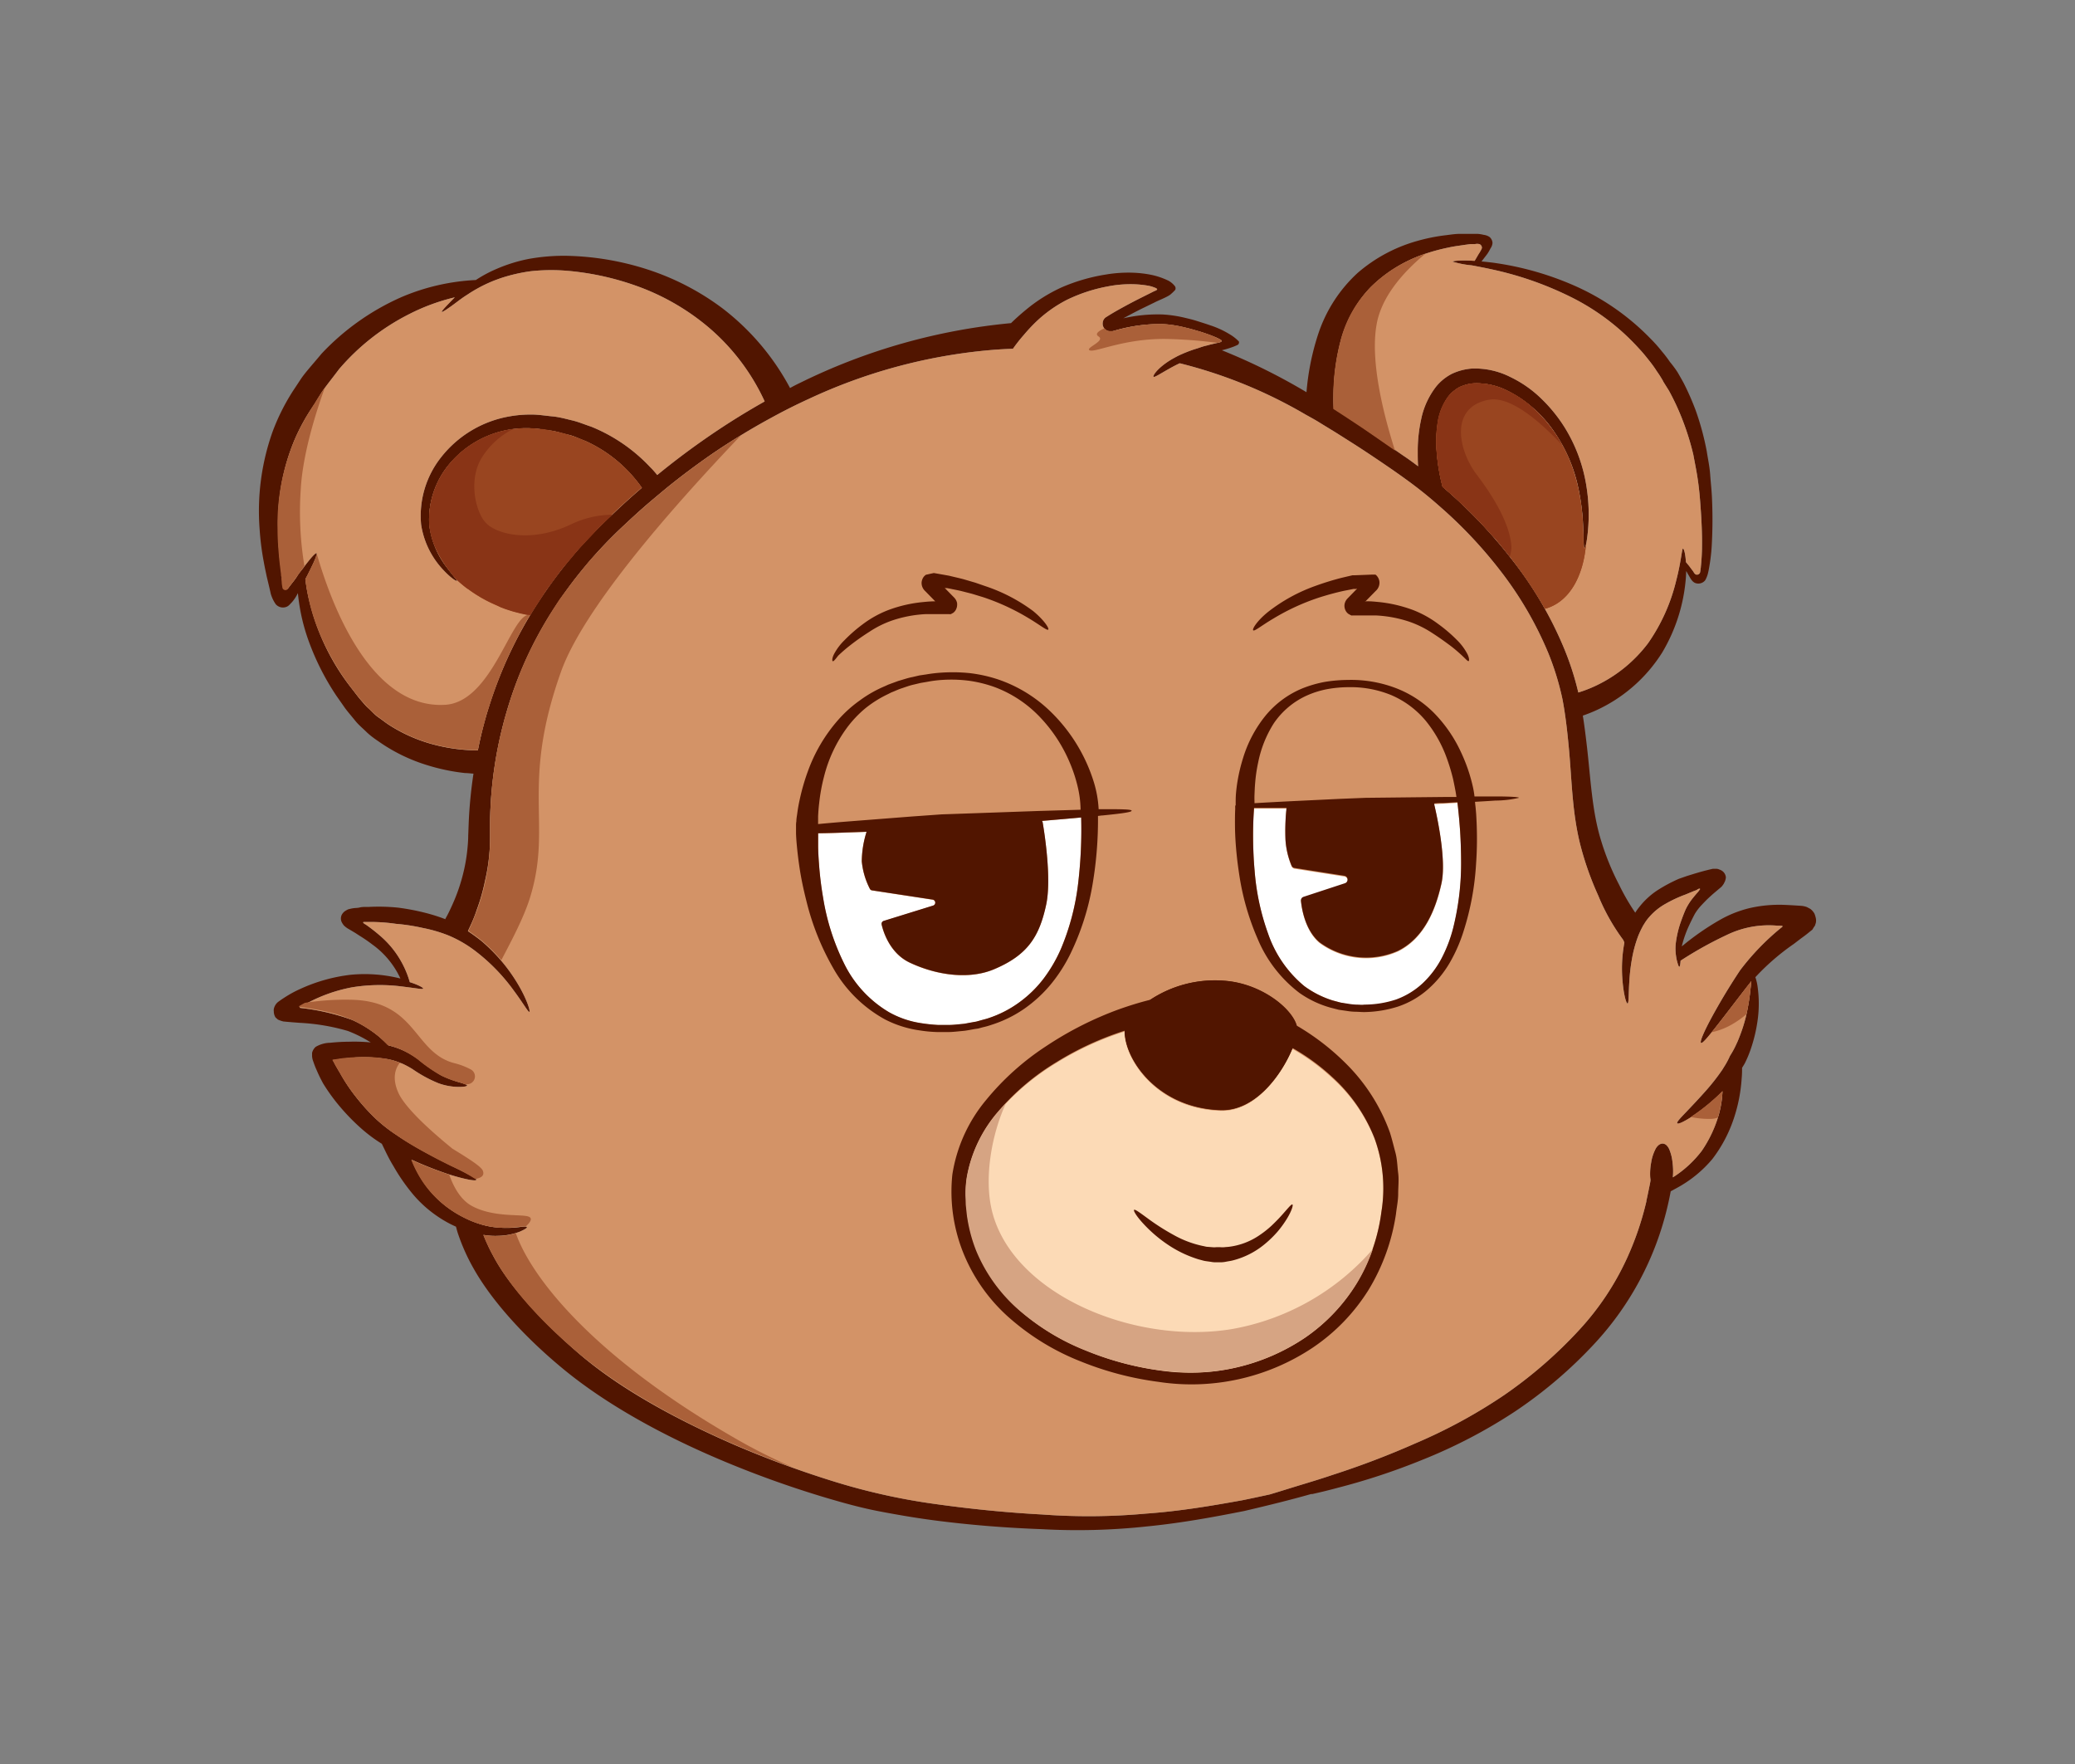 <?xml version="1.0" encoding="UTF-8" standalone="no"?>
<svg
   viewBox="0 0 377.953 321.26"
   class="jss27"
   version="1.1"
   id="svg1075"
   sodipodi:docname="bearmarket.svg"
   width="100mm"
   height="85mm"
   inkscape:version="1.1 (ce6663b3b7, 2021-05-25)"
   xmlns:inkscape="http://www.inkscape.org/namespaces/inkscape"
   xmlns:sodipodi="http://sodipodi.sourceforge.net/DTD/sodipodi-0.dtd"
   xmlns="http://www.w3.org/2000/svg"
   xmlns:svg="http://www.w3.org/2000/svg">
  <rect x="0" y="0" width="377.953" height="321.26" fill="#808080" stroke="none"/>
  <sodipodi:namedview
     id="namedview1077"
     pagecolor="#ffffff"
     bordercolor="#666666"
     borderopacity="1.0"
     inkscape:pageshadow="2"
     inkscape:pageopacity="0.0"
     inkscape:pagecheckerboard="0"
     showgrid="false"
     units="mm"
     inkscape:zoom="0.5149785"
     inkscape:cx="929.165"
     inkscape:cy="118.45155"
     inkscape:window-width="1920"
     inkscape:window-height="1043"
     inkscape:window-x="0"
     inkscape:window-y="0"
     inkscape:window-maximized="1"
     inkscape:current-layer="svg1075"
     inkscape:document-units="mm" />
  <defs
     id="defs982">
    <style
       id="style980">.cls-1111{fill:#511500;}.cls-2222{fill:#d39367;}.cls-3333{fill:#994520;}.cls-4444{fill:#893416;}.cls-5555{fill:#aa6039;}.cls-6666{fill:#fff;}.cls-7777{fill:#fcdab6;}.cls-8888{fill:#d6a483;}</style>
  </defs>
  <g
     id="Bear"
     transform="translate(47.173,42.589)">
    <path
       class="cls-1111"
       d="m 283.52,124.41 c -0.09,-0.36 -0.18,-0.54 -0.18,-0.57 a 2.84,2.84 0 0 0 -0.77,-0.9 l -0.64,-0.34 a 4.21,4.21 0 0 0 -0.91,-0.21 c -1.66,-0.12 -3.78,-0.23 -4.37,-0.2 a 24.07,24.07 0 0 0 -5.16,0.61 20.87,20.87 0 0 0 -5.49,2.2 48.22,48.22 0 0 0 -6.83,4.76 1.47,1.47 0 0 1 0.05,-0.26 20.3,20.3 0 0 1 1.33,-3.68 c 0.3,-0.64 0.66,-1.37 1,-2 a 9.45,9.45 0 0 1 1.31,-1.68 c 0.22,-0.24 0.47,-0.49 0.7,-0.73 0.23,-0.24 0.81,-0.77 1.28,-1.19 l 1.55,-1.31 a 4.33,4.33 0 0 0 0.43,-0.58 c 0.06,-0.15 0.16,-0.31 0.21,-0.44 a 3,3 0 0 0 0.16,-0.67 1.59,1.59 0 0 0 -0.54,-1.09 1.75,1.75 0 0 0 -0.66,-0.36 1.3,1.3 0 0 0 -0.48,-0.13 h -0.71 l -0.48,0.11 c -1.06,0.25 -2.08,0.54 -3,0.82 -0.57,0.18 -1.06,0.32 -1.49,0.47 l -1.2,0.42 a 28.16,28.16 0 0 0 -3.91,2.09 13.87,13.87 0 0 0 -3.33,3.08 9.39,9.39 0 0 0 -0.71,1 39.45,39.45 0 0 1 -2.94,-5.09 46.71,46.71 0 0 1 -3.27,-8 c -1.7,-5.47 -1.91,-11.45 -2.63,-17.5 -0.21,-1.78 -0.42,-3.52 -0.71,-5.3 v 0 a 26.7,26.7 0 0 0 4.47,-2 27.88,27.88 0 0 0 10,-9.51 31.21,31.21 0 0 0 4.23,-12.82 c 0.08,-0.71 0.11,-1.36 0.13,-2 v 0 c 0.12,0.18 0.21,0.37 0.36,0.62 0.36,0.58 0.62,1.24 1.22,1.53 a 1.59,1.59 0 0 0 1.88,-0.47 4.9,4.9 0 0 0 0.45,-1.06 11.74,11.74 0 0 0 0.26,-1.21 32.49,32.49 0 0 0 0.48,-4 84.15,84.15 0 0 0 0.05,-8.57 c -0.05,-1.45 -0.23,-2.94 -0.33,-4.39 -0.1,-1.45 -0.41,-2.85 -0.62,-4.23 a 49.29,49.29 0 0 0 -2,-7.42 47.93,47.93 0 0 0 -2.23,-5.08 c -0.67,-1.21 -1.09,-1.93 -1.14,-2 A 19.93,19.93 0 0 0 257,23.33 22.43,22.43 0 0 0 255.52,21.39 26.41,26.41 0 0 0 253.43,19.05 43.93,43.93 0 0 0 240.1,9.66 55.4,55.4 0 0 0 224.68,5.24 c -0.68,-0.08 -1.34,-0.16 -2,-0.21 l 1.05,-1.37 c 0.22,-0.33 0.41,-0.65 0.58,-1 a 2,2 0 0 0 0.37,-1 A 1.53,1.53 0 0 0 224.14,0.57 2.43,2.43 0 0 0 223.07,0.18 6.27,6.27 0 0 0 221.88,0 c -0.93,0 -2.06,0 -3,0 -0.94,0 -1.68,0.12 -2.54,0.23 a 33.17,33.17 0 0 0 -5.46,1.09 28.15,28.15 0 0 0 -10.79,5.82 26.28,26.28 0 0 0 -7.12,11 45.66,45.66 0 0 0 -2.17,10.7 109.47,109.47 0 0 0 -15.42,-7.64 17.4,17.4 0 0 0 2.25,-0.7 c 0.23,-0.1 0.44,-0.18 0.66,-0.3 0.22,-0.12 0.32,-0.58 0.09,-0.7 a 7.93,7.93 0 0 0 -1.14,-0.94 16.74,16.74 0 0 0 -4,-1.91 c -0.76,-0.27 -1.77,-0.58 -2.46,-0.8 -0.69,-0.22 -1.32,-0.37 -2,-0.53 a 22.29,22.29 0 0 0 -4.27,-0.64 28.28,28.28 0 0 0 -7.08,0.7 c 1.28,-0.68 2.55,-1.37 3.87,-2 l 1.81,-0.88 c 0.84,-0.43 1.85,-0.8 2.59,-1.24 a 2.38,2.38 0 0 0 0.45,-0.33 l 0.35,-0.32 0.27,-0.28 a 0.46,0.46 0 0 0 0.18,-0.38 0.65,0.65 0 0 0 -0.16,-0.47 4,4 0 0 0 -0.29,-0.32 3.74,3.74 0 0 0 -0.83,-0.62 13.42,13.42 0 0 0 -3.48,-1.14 20.83,20.83 0 0 0 -2.67,-0.31 24.46,24.46 0 0 0 -5.21,0.31 33.23,33.23 0 0 0 -8.14,2.36 28.93,28.93 0 0 0 -6.47,4.07 c -1,0.82 -1.9,1.63 -2.72,2.43 A 110,110 0 0 0 98.67,27.08 c -0.65,0.31 -1.31,0.64 -1.94,1 A 44.84,44.84 0 0 0 84.47,13.6 46.83,46.83 0 0 0 71,6.56 51.3,51.3 0 0 0 56.15,4 a 36.18,36.18 0 0 0 -6.93,0.55 28.34,28.34 0 0 0 -6,1.86 23.56,23.56 0 0 0 -3.72,2 v 0 A 39.17,39.17 0 0 0 25.91,11.54 44.73,44.73 0 0 0 11.4,21.82 c -1.57,1.9 -3,3.45 -3.8,4.66 -0.8,1.21 -1.32,2 -1.37,2.07 a 38.6,38.6 0 0 0 -3.81,7.64 43.16,43.16 0 0 0 -2.3,17.63 48.71,48.71 0 0 0 0.75,5.9 c 0.16,0.93 0.36,1.81 0.53,2.64 0.27,1.14 0.53,2.2 0.75,3.2 a 6.53,6.53 0 0 0 0.9,1.89 1.75,1.75 0 0 0 1.73,0.55 c 0.6,-0.14 0.83,-0.53 1.2,-0.89 a 7.14,7.14 0 0 0 1,-1.47 1,1 0 0 1 0.11,-0.2 v 0 a 35.28,35.28 0 0 0 2,8.82 46.16,46.16 0 0 0 5,9.85 l 1.62,2.31 c 0.58,0.77 1.22,1.5 1.82,2.25 0.6,0.75 1.36,1.37 2,2 0.64,0.63 1.43,1.21 2.2,1.73 a 31.27,31.27 0 0 0 8.93,4.37 36.24,36.24 0 0 0 6.88,1.43 c 0.6,0 1.12,0.1 1.53,0.1 v 0 a 84.56,84.56 0 0 0 -0.86,8.7 l -0.1,2.63 c 0,0.81 -0.07,1.63 -0.15,2.44 a 31,31 0 0 1 -0.86,4.79 32.64,32.64 0 0 1 -1.57,4.62 c -0.31,0.73 -0.65,1.46 -1,2.18 -0.18,0.37 -0.38,0.72 -0.57,1.07 a 0.19,0.19 0 0 0 0,0.09 v 0 a 32.34,32.34 0 0 0 -3.46,-1.11 41.57,41.57 0 0 0 -5.18,-1 34.8,34.8 0 0 0 -5.31,-0.13 c -0.2,0 -0.39,0 -0.59,0 -0.2,0 -0.72,0 -1.07,0.1 -0.35,0.1 -0.74,0.08 -1.11,0.13 -0.37,0.05 -0.69,0.13 -1,0.21 a 4.72,4.72 0 0 0 -0.67,0.39 2.31,2.31 0 0 0 -0.41,0.46 1.53,1.53 0 0 0 -0.08,1.5 3.49,3.49 0 0 0 0.39,0.59 4.14,4.14 0 0 0 0.93,0.68 l 1.13,0.67 0.83,0.54 a 27.83,27.83 0 0 1 2.31,1.59 15.62,15.62 0 0 1 3.75,3.83 15.14,15.14 0 0 1 1.34,2.35 26.68,26.68 0 0 0 -9.08,-0.68 30.46,30.46 0 0 0 -9.19,2.59 c -0.51,0.23 -1,0.47 -1.47,0.73 a 24.86,24.86 0 0 0 -2.51,1.6 2.22,2.22 0 0 0 -0.81,1.32 1.39,1.39 0 0 0 0,0.42 2.1,2.1 0 0 0 0.3,1.09 c 0.12,0.12 0.28,0.25 0.44,0.4 a 5.23,5.23 0 0 0 1,0.35 c 0.9,0.09 1.91,0.17 3,0.25 a 38,38 0 0 1 8.75,1.48 23.9,23.9 0 0 1 4.17,2.09 30.42,30.42 0 0 0 -3.93,-0.13 34.49,34.49 0 0 0 -3.45,0.19 5.4,5.4 0 0 0 -2.66,0.75 2.16,2.16 0 0 0 -0.65,1.09 c 0,0.18 0,0.4 0,0.61 a 3.48,3.48 0 0 0 0.12,0.68 c 0.19,0.54 0.37,1.08 0.61,1.62 l 0.4,0.91 c 0.27,0.59 0.57,1.16 0.86,1.71 a 34.12,34.12 0 0 0 3.34,4.56 38.35,38.35 0 0 0 3.88,3.9 27.42,27.42 0 0 0 3.5,2.57 c 0.07,0.15 0.15,0.3 0.23,0.48 0.44,0.89 1,2.15 1.88,3.58 a 34.77,34.77 0 0 0 3.17,4.66 21.84,21.84 0 0 0 4.75,4.42 20.89,20.89 0 0 0 3.47,1.95 v 0 c 0.09,0.31 0.18,0.69 0.31,1.1 a 36.17,36.17 0 0 0 2.9,6.52 c 3,5.34 8.56,11.89 16.33,18.3 7.77,6.41 18.21,12.22 29.73,17 a 185,185 0 0 0 18.12,6.45 c 3.15,0.93 6.36,1.83 9.65,2.46 3.29,0.63 6.55,1.19 9.86,1.63 6.6,0.87 13.22,1.39 19.76,1.63 a 118,118 0 0 0 19.23,-0.5 c 6.19,-0.61 12.12,-1.7 17.71,-2.81 4.27,-1 8.34,-2 12.14,-3.08 h 0.22 c 1.4,-0.31 2.91,-0.67 4.49,-1.1 a 119.73,119.73 0 0 0 15.6,-5.15 93.67,93.67 0 0 0 16.8,-8.76 81.41,81.41 0 0 0 14.48,-12.33 55.12,55.12 0 0 0 13.36,-25.09 c 0.26,-1.1 0.44,-2 0.57,-2.71 0.37,-0.19 0.75,-0.41 1.14,-0.62 a 22.26,22.26 0 0 0 6.44,-5.25 25.15,25.15 0 0 0 3.91,-7.38 28.65,28.65 0 0 0 1.43,-7.24 c 0.07,-0.71 0.08,-1.38 0.08,-2 0.28,-0.44 0.43,-0.71 0.46,-0.75 a 20.55,20.55 0 0 0 1.08,-2.54 28,28 0 0 0 1.32,-5.59 21.77,21.77 0 0 0 0,-5.62 9.13,9.13 0 0 0 -0.44,-2 42.45,42.45 0 0 1 7,-6.06 l 1.31,-1 c 0.52,-0.37 1,-0.73 1.43,-1.09 l 0.64,-0.51 0.27,-0.45 a 2,2 0 0 0 0.26,-0.41 c 0,-0.11 0.05,-0.21 0.09,-0.31 a 2.21,2.21 0 0 0 -0.04,-1.14 z m -87.8,-94.95 a 40.77,40.77 0 0 1 1.32,-10 22.31,22.31 0 0 1 5.44,-9.73 25.85,25.85 0 0 1 9.21,-5.84 35,35 0 0 1 5,-1.4 c 0.8,-0.18 1.6,-0.29 2.38,-0.4 0.63,-0.1 1.06,-0.15 1.61,-0.22 h 0.78 a 1.87,1.87 0 0 1 0.85,0 0.73,0.73 0 0 1 0.44,0.61 c 0,0.26 -0.15,0.44 -0.26,0.65 -0.11,0.21 -0.23,0.39 -0.36,0.59 l -0.7,1.2 c -2.48,-0.16 -4,0 -4,0.15 a 17.49,17.49 0 0 0 3.49,0.67 l 1,0.19 c 0.75,0.15 1.59,0.31 2.49,0.51 a 61.14,61.14 0 0 1 14.68,5.13 41.76,41.76 0 0 1 12.29,9.34 c 0.73,0.77 1.34,1.55 1.88,2.23 0.54,0.68 1,1.32 1.32,1.84 a 20.09,20.09 0 0 1 1.15,1.8 c 0,0.08 0.44,0.73 1.11,1.82 a 44.34,44.34 0 0 1 2.22,4.7 48.37,48.37 0 0 1 2.2,6.92 c 0.24,1.31 0.52,2.66 0.73,4 0.21,1.34 0.38,2.78 0.49,4.22 0.23,2.87 0.39,5.72 0.36,8.38 a 37.65,37.65 0 0 1 -0.21,3.79 c 0,0.2 -0.05,0.39 -0.07,0.59 -0.02,0.2 -0.05,0.33 -0.08,0.49 a 0.6,0.6 0 0 1 -0.78,0.34 c -0.28,-0.15 -0.38,-0.47 -0.57,-0.7 -0.19,-0.23 -0.56,-0.77 -0.83,-1.08 l -0.39,-0.47 v 0 c -0.09,-1.56 -0.37,-2.49 -0.55,-2.45 -0.18,0.04 -0.33,2.38 -1.21,5.77 a 33.56,33.56 0 0 1 -5.11,11.42 25.58,25.58 0 0 1 -9.34,7.68 23.51,23.51 0 0 1 -3.39,1.33 v 0 A 52.06,52.06 0 0 0 237.55,75.09 68.76,68.76 0 0 0 228.18,59.26 88.22,88.22 0 0 0 215.6,46.08 v 0 a 35.89,35.89 0 0 1 -1.08,-6.55 20.68,20.68 0 0 1 0.2,-5 10.83,10.83 0 0 1 1.89,-4.84 6.62,6.62 0 0 1 1.93,-1.69 7.09,7.09 0 0 1 2.59,-0.75 12.28,12.28 0 0 1 5.8,1.1 22.54,22.54 0 0 1 9.19,8 28.07,28.07 0 0 1 4.22,10.07 41.29,41.29 0 0 1 0.88,7.82 c 0.05,1.93 0.07,3 0.23,3 0.16,0 0.41,-1.07 0.6,-3 a 32.17,32.17 0 0 0 -0.24,-8.14 28.69,28.69 0 0 0 -4,-10.87 27.62,27.62 0 0 0 -4.17,-5.15 21.21,21.21 0 0 0 -5.69,-4 14.37,14.37 0 0 0 -7,-1.55 10.37,10.37 0 0 0 -3.63,0.94 9,9 0 0 0 -2.89,2.32 14.41,14.41 0 0 0 -2.75,6 26.68,26.68 0 0 0 -0.62,5.67 c 0,1 0,2 0.07,2.87 -0.92,-0.7 -1.85,-1.38 -2.79,-2 l -7.45,-5.17 q -2.52,-1.71 -5.12,-3.36 v 0 c -0.05,-0.66 -0.07,-1.48 -0.05,-2.34 z M 37.93,94 a 32,32 0 0 1 -6.13,-1 28.15,28.15 0 0 1 -8,-3.5 C 23.12,89.08 22.5,88.56 21.8,88.08 21.1,87.6 20.56,86.97 19.95,86.42 19.34,85.87 18.8,85.17 18.23,84.53 L 16.59,82.41 A 41.17,41.17 0 0 1 8.71,64.65 C 8.61,64.04 8.53,63.46 8.45,62.9 8.54,62.72 8.64,62.56 8.72,62.4 9.15,61.57 9.5,60.83 9.8,60.21 c 0.57,-1.22 0.83,-2 0.68,-2.05 -0.15,-0.05 -0.7,0.47 -1.53,1.53 -0.21,0.26 -0.46,0.57 -0.7,0.91 -0.24,0.34 -0.52,0.67 -0.78,1 -0.26,0.33 -0.33,0.46 -0.51,0.7 H 7 C 6.87,62.46 6.76,62.64 6.63,62.82 L 6.4,63.13 6.25,63.33 5.94,63.72 5.52,64.27 C 5.37,64.44 5.29,64.68 5.03,64.73 A 0.58,0.58 0 0 1 4.39,64.27 C 4.39,63.98 4.31,63.67 4.28,63.33 4.25,62.99 4.17,62.33 4.12,61.86 4,61.03 3.89,60.17 3.79,59.27 3.63,57.48 3.47,55.57 3.48,53.66 A 39.23,39.23 0 0 1 6.39,37.74 36.11,36.11 0 0 1 10.12,31 l 1.18,-1.94 c 0.73,-1.16 1.94,-2.61 3.29,-4.42 a 41.21,41.21 0 0 1 12.73,-10 37,37 0 0 1 8.36,-3.08 l -0.07,0.06 c -1.56,1.58 -2.38,2.46 -2.31,2.58 0.07,0.12 1.17,-0.59 2.88,-1.89 0.53,-0.4 1.11,-0.82 1.78,-1.24 a 26,26 0 0 1 5,-2.61 l 0.93,-0.34 a 30,30 0 0 1 5.67,-1.32 34.94,34.94 0 0 1 6.49,-0.08 50.15,50.15 0 0 1 13.76,3.15 42.5,42.5 0 0 1 12,7.09 39.1,39.1 0 0 1 10.3,13.56 132.93,132.93 0 0 0 -11.45,7.23 q -4.18,2.94 -8.12,6.17 c -0.39,-0.48 -0.83,-1 -1.29,-1.44 A 30.32,30.32 0 0 0 60.5,35.11 c -1.14,-0.37 -2.27,-0.86 -3.46,-1.14 -1.19,-0.28 -2.37,-0.62 -3.61,-0.73 -1.24,-0.11 -2.46,-0.33 -3.75,-0.33 a 21.58,21.58 0 0 0 -3.85,0.3 20.22,20.22 0 0 0 -12.66,7.48 17.17,17.17 0 0 0 -3.64,12.24 15.35,15.35 0 0 0 3.9,8.13 c 1.47,1.61 2.54,2.25 2.62,2.14 0.08,-0.11 -0.76,-1 -2,-2.66 A 15.71,15.71 0 0 1 31,52.78 15.78,15.78 0 0 1 34.7,41.91 18.28,18.28 0 0 1 49.6,35.42 c 1.12,0 2.29,0.28 3.42,0.4 1.13,0.12 2.2,0.53 3.29,0.76 1.09,0.23 2.07,0.77 3.1,1.13 a 25,25 0 0 1 9.22,7.09 c 0.41,0.48 0.77,1 1.11,1.45 -1.81,1.54 -3.57,3.14 -5.3,4.79 a 83.94,83.94 0 0 0 -13.57,16.05 76.86,76.86 0 0 0 -9,19.08 70.82,70.82 0 0 0 -2,7.89 c -0.36,0 -1.03,-0.01 -1.94,-0.06 z m 239.59,32.14 c 0,0 0.08,0 -0.31,0.28 a 44.85,44.85 0 0 0 -7.43,7.71 c -2.14,3.21 -4,6.38 -5.33,8.86 -1.33,2.48 -2.06,4.22 -1.78,4.37 0.28,0.15 1.42,-1.27 3.15,-3.47 1.73,-2.2 3.83,-5 6,-7.76 0,0.36 -0.08,0.78 -0.13,1.26 a 40.68,40.68 0 0 1 -0.86,5.23 29.1,29.1 0 0 1 -1.23,3.79 c -0.16,0.41 -0.32,0.8 -0.49,1.14 a 16.17,16.17 0 0 1 -1.17,2.16 14.53,14.53 0 0 1 -1.17,2.15 5.35,5.35 0 0 1 -0.34,0.54 37.88,37.88 0 0 1 -2.87,3.65 c -1.29,1.46 -2.64,2.88 -3.65,3.94 -1.01,1.06 -1.71,1.78 -1.58,2 0.13,0.22 1.07,-0.21 2.34,-1 a 34.77,34.77 0 0 0 4.4,-3.38 c 0.51,-0.45 1,-0.93 1.5,-1.42 a 18.49,18.49 0 0 1 -0.65,4.16 22.64,22.64 0 0 1 -3.12,6.65 20.18,20.18 0 0 1 -5.26,4.83 v 0 a 0.88,0.88 0 0 1 0,-0.16 11.45,11.45 0 0 0 -0.06,-2.45 8.17,8.17 0 0 0 -0.58,-2.44 2.32,2.32 0 0 0 -0.53,-0.8 1.08,1.08 0 0 0 -0.73,-0.3 1.22,1.22 0 0 0 -0.74,0.31 2.32,2.32 0 0 0 -0.58,0.79 8,8 0 0 0 -0.74,2.35 11.38,11.38 0 0 0 -0.19,2.35 6.39,6.39 0 0 0 0.07,0.78 v 0 c 0,0 0,0 0,0 0,0.36 -0.16,1 -0.36,2 -0.11,0.52 -0.23,1.14 -0.39,1.83 a 0.29,0.29 0 0 0 0,0.11 54.81,54.81 0 0 1 -3.54,10.37 49.63,49.63 0 0 1 -8.65,13 81.18,81.18 0 0 1 -13.74,11.93 95.57,95.57 0 0 1 -16.07,8.74 154.43,154.43 0 0 1 -15.1,5.76 c -2.24,0.76 -4.32,1.38 -6.16,1.94 -1.84,0.56 -3.44,1.07 -4.78,1.47 l -0.57,0.17 c -1.65,0.36 -3.32,0.72 -5,1.06 -5.55,1 -11.42,2 -17.55,2.43 a 115,115 0 0 1 -18.87,0.16 c -6.44,-0.34 -13,-1 -19.44,-1.9 a 114.84,114.84 0 0 1 -19,-4.26 182,182 0 0 1 -17.7,-6.56 C 75.31,215.61 65.27,210 58,203.68 50.73,197.36 45.37,191.16 42.8,186.36 a 33.15,33.15 0 0 1 -1.91,-4.05 12.44,12.44 0 0 0 2.8,0.17 11.68,11.68 0 0 0 3.85,-0.77 c 0.86,-0.39 1.32,-0.67 1.26,-0.81 -0.06,-0.14 -0.59,-0.13 -1.47,0 a 18.55,18.55 0 0 1 -3.62,0.08 14.22,14.22 0 0 1 -3.49,-0.66 18.51,18.51 0 0 1 -3,-1.24 19.32,19.32 0 0 1 -3.36,-2.15 18.91,18.91 0 0 1 -3.88,-4.19 19.4,19.4 0 0 1 -2.15,-4.11 65.41,65.41 0 0 0 6.7,2.64 c 2.95,0.93 5,1.3 5.06,1 0.06,-0.3 -1.74,-1.16 -4.46,-2.51 -2.35,-1.16 -5.4,-2.69 -8.31,-4.51 -0.44,-0.26 -0.88,-0.54 -1.31,-0.83 l -0.6,-0.41 A 27,27 0 0 1 21,160.9 37.92,37.92 0 0 1 17.62,157.12 31.31,31.31 0 0 1 14.8,152.88 c -0.29,-0.47 -0.58,-1 -0.86,-1.47 l -0.38,-0.73 v 0 c -0.13,-0.1 0,-0.2 0.09,-0.23 0.89,-0.15 2,-0.29 3,-0.38 a 26.7,26.7 0 0 1 6.2,0.15 13.28,13.28 0 0 1 1.55,0.31 v 0 a 11.5,11.5 0 0 1 1.46,0.51 h 0.06 a 16.29,16.29 0 0 1 2.06,1.09 24.24,24.24 0 0 0 4.71,2.56 11,11 0 0 0 3.78,0.67 c 0.91,0 1.43,-0.12 1.43,-0.25 0,-0.37 -2,-0.55 -4.63,-1.82 A 30,30 0 0 1 29.12,150.42 14.69,14.69 0 0 0 23.59,147.8 21.41,21.41 0 0 0 17,143.17 40.62,40.62 0 0 0 7.78,141 l -0.43,-0.06 c 0,0 0,0 0,0 0,0 0,0 0,0 a 0.09,0.09 0 0 1 0.07,0 v 0 c 0,0 0,0 0,-0.07 0.43,-0.26 0.85,-0.5 1.29,-0.73 a 28.22,28.22 0 0 1 8.26,-2.92 31.47,31.47 0 0 1 8.82,-0.18 l 0.57,0.07 1.4,0.18 c 1.31,0.18 2.09,0.31 2.14,0.16 0.05,-0.15 -0.85,-0.67 -2.43,-1.17 v 0 0 A 17.41,17.41 0 0 0 25.91,132.53 17.16,17.16 0 0 0 22,127.78 c -0.77,-0.67 -1.57,-1.29 -2.37,-1.86 l -0.31,-0.21 h -0.05 l -0.11,-0.09 -0.15,-0.13 c -0.06,0 0,-0.13 0,-0.17 h 0.24 0.16 c 0,0 0,0 0.1,0 h 0.54 a 32,32 0 0 1 4.89,0.34 34.58,34.58 0 0 1 4.89,0.75 26.12,26.12 0 0 1 4.59,1.33 22,22 0 0 1 4.73,2.68 34.35,34.35 0 0 1 7.25,7.38 c 1.71,2.3 2.66,4 2.85,3.89 0.19,-0.11 -0.35,-2 -1.8,-4.56 a 31.25,31.25 0 0 0 -7,-8.41 c -0.77,-0.6 -1.57,-1.19 -2.37,-1.71 v 0 a 0.2,0.2 0 0 1 0,-0.08 l 0.58,-1.24 c 0.38,-0.85 0.72,-1.69 1,-2.56 a 35.58,35.58 0 0 0 1.51,-5.28 34.55,34.55 0 0 0 0.83,-5.45 c 0.07,-0.9 0.09,-1.81 0.09,-2.72 v -2.56 a 74.66,74.66 0 0 1 3,-20 70.53,70.53 0 0 1 8.33,-18.43 81.26,81.26 0 0 1 13,-15.55 c 1.6,-1.5 3.23,-3 4.89,-4.4 1,-0.85 2,-1.68 3,-2.51 2.59,-2.1 5.27,-4.1 8,-6 a 124,124 0 0 1 11,-6.73 q 2.4,-1.32 4.84,-2.5 c 0.66,-0.31 1.29,-0.62 1.94,-0.91 a 98.19,98.19 0 0 1 32.48,-8.86 c 1.58,-0.15 3.17,-0.25 4.76,-0.3 a 28.61,28.61 0 0 1 2,-2.54 31,31 0 0 1 2.23,-2.39 23.92,23.92 0 0 1 5.64,-4 29.19,29.19 0 0 1 7.43,-2.43 21.43,21.43 0 0 1 4.78,-0.39 18,18 0 0 1 2.35,0.23 5.87,5.87 0 0 1 1.1,0.27 c 0.25,0.12 0.64,0.17 0.75,0.43 -0.14,0.23 -0.48,0.27 -0.73,0.42 l -2.44,1.22 c -1.37,0.69 -2.71,1.41 -4.05,2.16 -0.65,0.37 -1.32,0.76 -1.95,1.17 a 1.52,1.52 0 0 0 -0.44,0.34 1.32,1.32 0 0 0 -0.31,0.7 1.45,1.45 0 0 0 0.47,1.32 1.56,1.56 0 0 0 1.35,0.28 l 0.53,-0.15 a 29.64,29.64 0 0 1 8.37,-1.14 20.33,20.33 0 0 1 4,0.57 c 0.65,0.15 1.29,0.31 1.91,0.49 l 1.3,0.38 c 0.79,0.26 1.58,0.53 2.38,0.86 a 7.49,7.49 0 0 1 1.14,0.55 c 0.25,0.07 0.23,0.41 0,0.43 a 3.34,3.34 0 0 1 -0.52,0.14 c -0.6,0.15 -1.21,0.26 -1.79,0.44 l -0.3,0.07 c -0.34,0.08 -0.68,0.18 -1,0.29 -0.32,0.11 -0.59,0.21 -1.11,0.36 a 24.64,24.64 0 0 0 -3.12,1.26 c -0.48,0.26 -0.94,0.5 -1.35,0.76 -2.33,1.45 -3.21,2.84 -3,3 0.21,0.16 1.4,-0.7 3.65,-1.91 0.34,-0.18 0.7,-0.36 1.11,-0.55 a 86.69,86.69 0 0 1 22.93,9.35 v 0 c 0.92,0.51 1.83,1 2.74,1.58 l 2.7,1.65 3,1.9 c 2.52,1.6 5,3.28 7.5,5 1.67,1.17 3.34,2.36 4.95,3.63 0.72,0.56 1.42,1.14 2.12,1.73 0.7,0.59 1.34,1.16 2,1.74 a 81.56,81.56 0 0 1 10.3,11 65.56,65.56 0 0 1 8.89,15.19 50,50 0 0 1 2.57,8.35 c 0.55,2.82 0.88,5.81 1.16,8.76 0.57,5.9 0.58,12.08 2.21,18.23 a 55.92,55.92 0 0 0 3.15,8.81 37.13,37.13 0 0 0 4.56,8.1 c 0.06,0.15 0.15,0.31 0.21,0.49 a 25.53,25.53 0 0 0 -0.32,7.15 c 0.21,2.41 0.68,4 0.91,3.93 0.23,-0.07 0.16,-1.61 0.31,-3.94 a 34.72,34.72 0 0 1 0.5,-4.27 22.91,22.91 0 0 1 1.09,-4 15.4,15.4 0 0 1 0.79,-1.7 3.1,3.1 0 0 1 0.29,-0.5 v 0 0 a 8.24,8.24 0 0 1 1.06,-1.44 10.92,10.92 0 0 1 2.86,-2.29 23.56,23.56 0 0 1 3.57,-1.67 c 0.05,0 0.44,-0.19 1.1,-0.45 0.27,-0.12 0.6,-0.25 1,-0.39 l 0.12,-0.09 v 0 a 1.52,1.52 0 0 1 0.36,-0.17 c 0.19,0 0.16,0.12 0.11,0.15 l -0.21,0.29 a 1.88,1.88 0 0 1 -0.26,0.31 c -0.24,0.28 -0.49,0.57 -0.73,0.87 a 10.55,10.55 0 0 0 -1.41,2.21 c -0.34,0.79 -0.6,1.49 -0.86,2.22 a 18.52,18.52 0 0 0 -0.94,4.12 9.4,9.4 0 0 0 0,1.49 10.66,10.66 0 0 0 0.24,1.51 3.19,3.19 0 0 1 0.09,0.31 c 0.14,0.49 0.24,0.75 0.34,0.75 0.1,0 0.19,-0.42 0.23,-1.11 v 0 a 69.5,69.5 0 0 1 8.41,-4.68 17.51,17.51 0 0 1 9.25,-1.69 c 1.19,0 0.82,0.08 0.9,0.11 0.08,0.03 0,0 -0.07,0.06 h 0.1 c 0,0 0,0 0,0 0,0 -0.01,-0.07 -0.01,-0.05 z"
       id="path984" />
    <path
       class="cls-2222"
       d="m 277.52,126.12 c 0,0 0.08,0 -0.31,0.28 a 44.85,44.85 0 0 0 -7.43,7.71 c -2.14,3.21 -4,6.38 -5.33,8.86 -1.33,2.48 -2.06,4.22 -1.78,4.37 0.28,0.15 1.42,-1.27 3.15,-3.47 1.73,-2.2 3.83,-5 6,-7.76 0,0.36 -0.08,0.78 -0.13,1.26 a 40.68,40.68 0 0 1 -0.86,5.23 29.1,29.1 0 0 1 -1.23,3.79 c -0.16,0.41 -0.32,0.8 -0.49,1.14 a 16.17,16.17 0 0 1 -1.17,2.16 14.53,14.53 0 0 1 -1.17,2.15 5.35,5.35 0 0 1 -0.34,0.54 37.88,37.88 0 0 1 -2.87,3.65 c -1.29,1.46 -2.64,2.88 -3.65,3.94 -1.01,1.06 -1.71,1.78 -1.58,2 0.13,0.22 1.07,-0.21 2.34,-1 a 34.77,34.77 0 0 0 4.4,-3.38 c 0.51,-0.45 1,-0.93 1.5,-1.42 a 18.49,18.49 0 0 1 -0.65,4.16 22.64,22.64 0 0 1 -3.12,6.67 20.18,20.18 0 0 1 -5.26,4.83 v 0 a 0.88,0.88 0 0 1 0,-0.16 11.45,11.45 0 0 0 -0.06,-2.45 8.17,8.17 0 0 0 -0.58,-2.44 2.32,2.32 0 0 0 -0.53,-0.8 1.08,1.08 0 0 0 -0.73,-0.3 1.22,1.22 0 0 0 -0.74,0.31 2.32,2.32 0 0 0 -0.58,0.79 8,8 0 0 0 -0.74,2.35 11.38,11.38 0 0 0 -0.19,2.35 6.39,6.39 0 0 0 0.07,0.78 v 0 c 0,0 0,0 0,0 0,0.36 -0.16,1 -0.36,2 -0.11,0.52 -0.23,1.14 -0.39,1.83 a 0.29,0.29 0 0 0 0,0.11 54.81,54.81 0 0 1 -3.54,10.37 49.63,49.63 0 0 1 -8.65,13 81.18,81.18 0 0 1 -13.74,11.93 95.57,95.57 0 0 1 -16.07,8.74 154.43,154.43 0 0 1 -15.1,5.76 c -2.24,0.76 -4.32,1.38 -6.16,1.94 -1.84,0.56 -3.44,1.07 -4.78,1.47 l -0.57,0.17 c -1.65,0.36 -3.32,0.72 -5,1.06 -5.55,1 -11.42,2 -17.55,2.43 a 115,115 0 0 1 -18.87,0.16 c -6.44,-0.34 -13,-1 -19.44,-1.9 a 114.84,114.84 0 0 1 -19,-4.26 182,182 0 0 1 -17.7,-6.56 C 75.31,215.61 65.27,210 58,203.68 50.73,197.36 45.37,191.16 42.8,186.36 a 33.15,33.15 0 0 1 -1.91,-4.05 12.44,12.44 0 0 0 2.8,0.17 11.68,11.68 0 0 0 3.85,-0.77 c 0.86,-0.39 1.32,-0.67 1.26,-0.81 -0.06,-0.14 -0.59,-0.13 -1.47,0 a 18.55,18.55 0 0 1 -3.62,0.08 14.22,14.22 0 0 1 -3.49,-0.66 18.51,18.51 0 0 1 -3,-1.24 19.32,19.32 0 0 1 -3.36,-2.15 18.91,18.91 0 0 1 -3.88,-4.19 19.4,19.4 0 0 1 -2.15,-4.11 65.41,65.41 0 0 0 6.7,2.64 c 2.95,0.93 5,1.3 5.06,1 0.06,-0.3 -1.74,-1.16 -4.46,-2.51 -2.35,-1.16 -5.4,-2.69 -8.31,-4.51 -0.44,-0.26 -0.88,-0.54 -1.31,-0.83 l -0.6,-0.41 A 27,27 0 0 1 21,160.9 37.92,37.92 0 0 1 17.62,157.12 31.31,31.31 0 0 1 14.8,152.88 c -0.29,-0.47 -0.58,-1 -0.86,-1.47 l -0.38,-0.73 v 0 c -0.13,-0.1 0,-0.2 0.09,-0.23 0.89,-0.15 2,-0.29 3,-0.38 a 26.7,26.7 0 0 1 6.2,0.15 13.28,13.28 0 0 1 1.55,0.31 v 0 a 11.5,11.5 0 0 1 1.46,0.51 h 0.06 a 16.29,16.29 0 0 1 2.06,1.09 24.24,24.24 0 0 0 4.71,2.56 11,11 0 0 0 3.78,0.67 c 0.91,0 1.43,-0.12 1.43,-0.25 0,-0.37 -2,-0.55 -4.63,-1.82 A 30,30 0 0 1 29.12,150.42 14.69,14.69 0 0 0 23.59,147.8 21.41,21.41 0 0 0 17,143.17 40.62,40.62 0 0 0 7.78,141 l -0.43,-0.06 c 0,0 0,0 0,0 0,0 0,0 0,0 a 0.09,0.09 0 0 1 0.07,0 v 0 c 0,0 0,0 0,-0.07 0.43,-0.26 0.85,-0.5 1.29,-0.73 a 28.22,28.22 0 0 1 8.26,-2.92 31.47,31.47 0 0 1 8.82,-0.18 l 0.57,0.07 1.4,0.18 c 1.31,0.18 2.09,0.31 2.14,0.16 0.05,-0.15 -0.85,-0.67 -2.43,-1.17 v 0 0 A 17.41,17.41 0 0 0 25.91,132.53 17.16,17.16 0 0 0 22,127.78 c -0.77,-0.67 -1.57,-1.29 -2.37,-1.86 l -0.31,-0.21 h -0.05 l -0.11,-0.09 -0.15,-0.13 c -0.06,0 0,-0.13 0,-0.17 h 0.24 0.16 c 0,0 0,0 0.1,0 h 0.54 a 32,32 0 0 1 4.89,0.34 34.58,34.58 0 0 1 4.89,0.75 26.12,26.12 0 0 1 4.59,1.33 22,22 0 0 1 4.73,2.68 34.35,34.35 0 0 1 7.25,7.38 c 1.71,2.3 2.66,4 2.85,3.89 0.19,-0.11 -0.35,-2 -1.8,-4.56 a 31.25,31.25 0 0 0 -7,-8.41 c -0.77,-0.6 -1.57,-1.19 -2.37,-1.71 v 0 a 0.2,0.2 0 0 1 0,-0.08 l 0.58,-1.24 c 0.38,-0.85 0.72,-1.69 1,-2.56 a 35.58,35.58 0 0 0 1.51,-5.28 34.55,34.55 0 0 0 0.83,-5.45 c 0.07,-0.9 0.09,-1.81 0.09,-2.72 v -2.56 a 74.66,74.66 0 0 1 3,-20 70.53,70.53 0 0 1 8.33,-18.43 81.26,81.26 0 0 1 13,-15.55 c 1.6,-1.5 3.23,-3 4.89,-4.4 1,-0.85 2,-1.68 3,-2.51 2.59,-2.1 5.27,-4.1 8,-6 a 124,124 0 0 1 11,-6.73 q 2.4,-1.32 4.84,-2.5 c 0.66,-0.31 1.29,-0.62 1.94,-0.91 a 98.19,98.19 0 0 1 32.48,-8.86 c 1.58,-0.15 3.17,-0.25 4.76,-0.3 a 28.61,28.61 0 0 1 2,-2.54 31,31 0 0 1 2.23,-2.39 23.92,23.92 0 0 1 5.64,-4 29.19,29.19 0 0 1 7.43,-2.43 21.43,21.43 0 0 1 4.78,-0.39 18,18 0 0 1 2.35,0.23 5.87,5.87 0 0 1 1.1,0.27 c 0.25,0.12 0.64,0.17 0.75,0.43 -0.14,0.23 -0.48,0.27 -0.73,0.42 l -2.44,1.22 c -1.37,0.69 -2.71,1.41 -4.05,2.16 -0.65,0.37 -1.32,0.76 -1.95,1.17 a 1.52,1.52 0 0 0 -0.44,0.34 1.32,1.32 0 0 0 -0.31,0.7 1.45,1.45 0 0 0 0.47,1.32 1.56,1.56 0 0 0 1.35,0.28 l 0.53,-0.15 a 29.64,29.64 0 0 1 8.37,-1.14 20.33,20.33 0 0 1 4,0.57 c 0.65,0.15 1.29,0.31 1.91,0.49 l 1.3,0.38 c 0.79,0.26 1.58,0.53 2.38,0.86 a 7.49,7.49 0 0 1 1.14,0.55 c 0.25,0.07 0.23,0.41 0,0.43 a 3.34,3.34 0 0 1 -0.52,0.14 c -0.6,0.15 -1.21,0.26 -1.79,0.44 l -0.3,0.07 c -0.34,0.08 -0.68,0.18 -1,0.29 -0.32,0.11 -0.59,0.21 -1.11,0.36 a 24.64,24.64 0 0 0 -3.12,1.26 c -0.48,0.26 -0.94,0.5 -1.35,0.76 -2.33,1.45 -3.21,2.84 -3,3 0.21,0.16 1.4,-0.7 3.65,-1.91 0.34,-0.18 0.7,-0.36 1.11,-0.55 a 86.69,86.69 0 0 1 22.93,9.35 v 0 c 0.92,0.51 1.83,1 2.74,1.58 l 2.7,1.65 3,1.9 c 2.52,1.6 5,3.28 7.5,5 1.67,1.17 3.34,2.36 4.95,3.63 0.72,0.56 1.42,1.14 2.12,1.73 0.7,0.59 1.34,1.16 2,1.74 a 81.56,81.56 0 0 1 10.3,11 65.56,65.56 0 0 1 8.89,15.19 50,50 0 0 1 2.57,8.35 c 0.55,2.82 0.88,5.81 1.16,8.76 0.57,5.9 0.58,12.08 2.21,18.23 a 55.92,55.92 0 0 0 3.15,8.81 37.13,37.13 0 0 0 4.56,8.1 c 0.06,0.15 0.15,0.31 0.21,0.49 a 25.53,25.53 0 0 0 -0.32,7.15 c 0.21,2.41 0.68,4 0.91,3.93 0.23,-0.07 0.16,-1.61 0.31,-3.94 a 34.72,34.72 0 0 1 0.5,-4.27 22.91,22.91 0 0 1 1.09,-4 15.4,15.4 0 0 1 0.79,-1.7 3.1,3.1 0 0 1 0.29,-0.5 v 0 0 a 8.24,8.24 0 0 1 1.06,-1.44 10.92,10.92 0 0 1 2.86,-2.29 23.56,23.56 0 0 1 3.57,-1.67 c 0.05,0 0.44,-0.19 1.1,-0.45 0.27,-0.12 0.6,-0.25 1,-0.39 l 0.12,-0.09 v 0 a 1.52,1.52 0 0 1 0.36,-0.17 c 0.19,0 0.16,0.12 0.11,0.15 l -0.21,0.29 a 1.88,1.88 0 0 1 -0.26,0.31 c -0.24,0.28 -0.49,0.57 -0.73,0.87 a 10.55,10.55 0 0 0 -1.41,2.21 c -0.34,0.79 -0.6,1.49 -0.86,2.22 a 18.52,18.52 0 0 0 -0.94,4.12 9.4,9.4 0 0 0 0,1.49 10.66,10.66 0 0 0 0.24,1.51 3.19,3.19 0 0 1 0.09,0.31 c 0.14,0.49 0.24,0.75 0.34,0.75 0.1,0 0.19,-0.42 0.23,-1.11 v 0 a 69.5,69.5 0 0 1 8.41,-4.68 17.51,17.51 0 0 1 9.25,-1.69 c 1.19,0 0.82,0.08 0.9,0.11 0.08,0.03 0,0 -0.07,0.06 h 0.1 c 0,0 0,0 0,0 0,0 -0.01,-0.07 -0.01,-0.05 z"
       id="path986" />
    <path
       class="cls-2222"
       d="m 195.72,29.46 a 40.77,40.77 0 0 1 1.32,-10 22.31,22.31 0 0 1 5.44,-9.73 25.85,25.85 0 0 1 9.21,-5.84 35,35 0 0 1 5,-1.4 c 0.8,-0.18 1.6,-0.29 2.38,-0.4 0.63,-0.1 1.06,-0.15 1.61,-0.22 h 0.78 a 1.87,1.87 0 0 1 0.85,0 0.73,0.73 0 0 1 0.44,0.61 c 0,0.26 -0.15,0.44 -0.26,0.65 -0.11,0.21 -0.23,0.39 -0.36,0.59 l -0.7,1.2 c -2.48,-0.16 -4,0 -4,0.15 a 17.49,17.49 0 0 0 3.49,0.67 l 1,0.19 c 0.75,0.15 1.59,0.31 2.49,0.51 a 61.14,61.14 0 0 1 14.68,5.13 41.76,41.76 0 0 1 12.29,9.34 c 0.73,0.77 1.34,1.55 1.88,2.23 0.54,0.68 1,1.32 1.32,1.84 a 20.09,20.09 0 0 1 1.15,1.8 c 0,0.08 0.44,0.73 1.11,1.82 a 44.34,44.34 0 0 1 2.22,4.7 48.37,48.37 0 0 1 2.2,6.92 c 0.24,1.31 0.52,2.66 0.73,4 0.21,1.34 0.38,2.78 0.49,4.22 0.23,2.87 0.39,5.72 0.36,8.38 a 37.65,37.65 0 0 1 -0.21,3.79 c 0,0.2 -0.05,0.39 -0.07,0.59 -0.02,0.2 -0.05,0.33 -0.08,0.49 a 0.6,0.6 0 0 1 -0.78,0.34 c -0.28,-0.15 -0.38,-0.47 -0.57,-0.7 -0.19,-0.23 -0.56,-0.77 -0.83,-1.08 l -0.39,-0.47 v 0 c -0.09,-1.56 -0.37,-2.49 -0.55,-2.45 -0.18,0.04 -0.33,2.38 -1.21,5.77 a 33.56,33.56 0 0 1 -5.11,11.42 25.58,25.58 0 0 1 -9.34,7.68 23.51,23.51 0 0 1 -3.39,1.33 v 0 A 52.06,52.06 0 0 0 237.55,75.09 68.76,68.76 0 0 0 228.18,59.26 88.22,88.22 0 0 0 215.6,46.08 v 0 a 35.89,35.89 0 0 1 -1.08,-6.55 20.68,20.68 0 0 1 0.2,-5 10.83,10.83 0 0 1 1.89,-4.84 6.62,6.62 0 0 1 1.93,-1.69 7.09,7.09 0 0 1 2.59,-0.75 12.28,12.28 0 0 1 5.8,1.1 22.54,22.54 0 0 1 9.19,8 28.07,28.07 0 0 1 4.22,10.07 41.29,41.29 0 0 1 0.88,7.82 c 0.05,1.93 0.07,3 0.23,3 0.16,0 0.41,-1.07 0.6,-3 a 32.17,32.17 0 0 0 -0.24,-8.14 28.69,28.69 0 0 0 -4,-10.87 27.62,27.62 0 0 0 -4.17,-5.15 21.21,21.21 0 0 0 -5.69,-4 14.37,14.37 0 0 0 -7,-1.55 10.37,10.37 0 0 0 -3.63,0.94 9,9 0 0 0 -2.89,2.32 14.41,14.41 0 0 0 -2.75,6 26.68,26.68 0 0 0 -0.62,5.67 c 0,1 0,2 0.07,2.87 -0.92,-0.7 -1.85,-1.38 -2.79,-2 l -7.45,-5.17 q -2.52,-1.71 -5.12,-3.36 v 0 c -0.05,-0.66 -0.07,-1.48 -0.05,-2.34 z"
       id="path988" />
    <path
       class="cls-2222"
       d="m 37.93,94 a 32,32 0 0 1 -6.13,-1 28.15,28.15 0 0 1 -8,-3.5 C 23.12,89.08 22.5,88.56 21.8,88.08 21.1,87.6 20.56,86.97 19.95,86.42 19.34,85.87 18.8,85.17 18.23,84.53 L 16.59,82.41 A 41.17,41.17 0 0 1 8.71,64.65 C 8.61,64.04 8.53,63.46 8.45,62.9 8.54,62.72 8.64,62.56 8.72,62.4 9.15,61.57 9.5,60.83 9.8,60.21 c 0.57,-1.22 0.83,-2 0.68,-2.05 -0.15,-0.05 -0.7,0.47 -1.53,1.53 -0.21,0.26 -0.46,0.57 -0.7,0.91 -0.24,0.34 -0.52,0.67 -0.78,1 -0.26,0.33 -0.33,0.46 -0.51,0.7 H 7 C 6.87,62.46 6.76,62.64 6.63,62.82 L 6.4,63.13 6.25,63.33 5.94,63.72 5.52,64.27 C 5.37,64.44 5.29,64.68 5.03,64.73 A 0.58,0.58 0 0 1 4.39,64.27 C 4.39,63.98 4.31,63.67 4.28,63.33 4.25,62.99 4.17,62.33 4.12,61.86 4,61.03 3.89,60.17 3.79,59.27 3.63,57.48 3.47,55.57 3.48,53.66 A 39.23,39.23 0 0 1 6.39,37.74 36.11,36.11 0 0 1 10.12,31 l 1.18,-1.94 c 0.73,-1.16 1.94,-2.61 3.29,-4.42 a 41.21,41.21 0 0 1 12.73,-10 37,37 0 0 1 8.36,-3.08 l -0.07,0.06 c -1.56,1.58 -2.38,2.46 -2.31,2.58 0.07,0.12 1.17,-0.59 2.88,-1.89 0.53,-0.4 1.11,-0.82 1.78,-1.24 a 26,26 0 0 1 5,-2.61 l 0.93,-0.34 a 30,30 0 0 1 5.67,-1.32 34.94,34.94 0 0 1 6.49,-0.08 50.15,50.15 0 0 1 13.76,3.15 42.5,42.5 0 0 1 12,7.09 39.1,39.1 0 0 1 10.3,13.56 132.93,132.93 0 0 0 -11.45,7.23 q -4.18,2.94 -8.12,6.17 c -0.39,-0.48 -0.83,-1 -1.29,-1.44 A 30.32,30.32 0 0 0 60.5,35.11 c -1.14,-0.37 -2.27,-0.86 -3.46,-1.14 -1.19,-0.28 -2.37,-0.62 -3.61,-0.73 -1.24,-0.11 -2.46,-0.33 -3.75,-0.33 a 21.58,21.58 0 0 0 -3.85,0.3 20.22,20.22 0 0 0 -12.66,7.48 17.17,17.17 0 0 0 -3.64,12.24 15.35,15.35 0 0 0 3.9,8.13 c 1.47,1.61 2.54,2.25 2.62,2.14 0.08,-0.11 -0.76,-1 -2,-2.66 A 15.71,15.71 0 0 1 31,52.78 15.78,15.78 0 0 1 34.7,41.91 18.28,18.28 0 0 1 49.6,35.42 c 1.12,0 2.29,0.28 3.42,0.4 1.13,0.12 2.2,0.53 3.29,0.76 1.09,0.23 2.07,0.77 3.1,1.13 a 25,25 0 0 1 9.22,7.09 c 0.41,0.48 0.77,1 1.11,1.45 -1.81,1.54 -3.57,3.14 -5.3,4.79 a 83.94,83.94 0 0 0 -13.57,16.05 76.86,76.86 0 0 0 -9,19.08 70.82,70.82 0 0 0 -2,7.89 c -0.36,0 -1.03,-0.01 -1.94,-0.06 z"
       id="path990" />
    <path
       id="Nose"
       class="cls-1111"
       d="m 189,144.24 c -0.87,-3.17 -6.53,-7.76 -13.29,-8.21 a 21.28,21.28 0 0 0 -13.39,3.48 c -2.79,1.89 -4.46,4.13 -4.63,5.65 a 1.94,1.94 0 0 0 0,0.34 c 0.2,5.14 6.14,13.69 17.42,14.09 6.48,0.23 11.29,-6.69 13.17,-11.29 a 9.67,9.67 0 0 0 0.86,-3.34 2.71,2.71 0 0 0 -0.14,-0.72 z" />
    <g
       id="Ear">
      <path
         class="cls-3333"
         d="m 241.71,56.57 c -0.5,5.67 -2.87,10.06 -6.8,11.5 -0.22,0.08 -0.44,0.15 -0.67,0.21 a 77.9,77.9 0 0 0 -6,-9 c -0.13,-0.19 -0.26,-0.36 -0.39,-0.53 -0.34,-0.43 -0.69,-0.85 -1,-1.27 L 225.39,55.7 223.78,54 c -0.51,-0.57 -1,-1.15 -1.56,-1.68 -1.07,-1.1 -2.13,-2.2 -3.26,-3.23 -0.56,-0.52 -1.11,-1.06 -1.68,-1.56 l -1.71,-1.48 a 36.94,36.94 0 0 1 -1.08,-6.55 22.28,22.28 0 0 1 0.18,-5 10.55,10.55 0 0 1 1.91,-4.84 l 0.41,-0.5 c 0.15,-0.16 0.32,-0.28 0.48,-0.43 a 7.14,7.14 0 0 1 1.05,-0.75 7.57,7.57 0 0 1 2.58,-0.75 12.32,12.32 0 0 1 5.81,1.12 18.73,18.73 0 0 1 5.18,3.4 26.14,26.14 0 0 1 4,4.63 c 0.46,0.68 0.89,1.38 1.27,2.08 a 24.87,24.87 0 0 1 1.44,3 32.84,32.84 0 0 1 1.5,5 c 0.17,0.79 0.3,1.56 0.42,2.29 0.12,0.73 0.19,1.43 0.26,2.1 0.07,0.67 0.1,1.28 0.14,1.86 0.04,0.58 0.05,1.1 0.06,1.58 0.07,1 0,1.72 0.08,2.24 0.08,0.52 0.08,0.8 0.16,0.81 0.08,0.01 0.19,-0.26 0.29,-0.77 z"
         id="path993" />
      <path
         class="cls-3333"
         d="m 60.7,54.7 c -1.2,1.29 -2.46,2.52 -3.55,3.9 l -1.69,2 -0.42,0.51 -0.4,0.53 -0.78,1.06 -1.57,2.13 -1.44,2.21 c -0.52,0.78 -1,1.57 -1.5,2.38 L 48.53,69.27 A 25.68,25.68 0 0 1 35.9,62.89 c -0.29,-0.39 -1,-1.17 -1.84,-2.37 A 20.39,20.39 0 0 1 32.2,57.3 13.16,13.16 0 0 1 31,52.76 a 15.86,15.86 0 0 1 3.69,-10.87 17.74,17.74 0 0 1 5.07,-4.2 18.17,18.17 0 0 1 6.43,-2.15 18.44,18.44 0 0 1 3.4,-0.14 16.65,16.65 0 0 1 1.71,0.14 c 0.58,0 1.14,0.15 1.71,0.24 a 27.94,27.94 0 0 1 6.38,1.9 25.29,25.29 0 0 1 9.24,7.07 c 0.4,0.49 0.76,1 1.11,1.46 Q 67,48.55 64.43,51 l -1.89,1.81 c -0.31,0.3 -0.63,0.6 -0.93,0.91 z"
         id="path995" />
      <path
         class="cls-4444"
         d="m 57.13,52.76 c -6.32,3.14 -12.35,2.45 -15.22,0.4 a 5.29,5.29 0 0 1 -1.56,-2 C 39,48.41 38.6,43.91 40.61,40.72 a 14.34,14.34 0 0 1 5.65,-5.16 h -0.07 a 18.17,18.17 0 0 0 -6.43,2.15 17.74,17.74 0 0 0 -5.07,4.2 15.86,15.86 0 0 0 -3.69,10.85 13.16,13.16 0 0 0 1.2,4.54 20.39,20.39 0 0 0 1.86,3.22 c 0.86,1.2 1.55,2 1.84,2.37 l 0.69,0.63 0.69,0.58 c 0.23,0.19 0.47,0.37 0.71,0.55 a 0.1,0.1 0 0 0 0.06,0 l 0.63,0.45 a 1.37,1.37 0 0 0 0.2,0.13 c 0.17,0.13 0.35,0.24 0.52,0.35 l 0.25,0.16 0.61,0.37 0.1,0.07 0.71,0.39 0.13,0.07 c 0.24,0.13 0.5,0.26 0.76,0.38 v 0 c 0.24,0.12 0.49,0.24 0.74,0.34 a 6.46,6.46 0 0 0 0.6,0.27 L 44,68 l 0.73,0.28 0.62,0.21 0.44,0.14 c 0.26,0.09 0.54,0.17 0.81,0.24 l 1,0.26 1,0.22 0.75,0.13 h 0.07 c 0.48,-0.81 1,-1.6 1.5,-2.38 l 1.44,-2.21 1.57,-2.13 0.78,-1.06 0.4,-0.53 0.42,-0.51 1.69,-2 c 1.09,-1.38 2.35,-2.61 3.55,-3.9 l 0.91,-1 c 0.3,-0.31 0.62,-0.61 0.93,-0.91 l 1.77,-1.7 a 17.92,17.92 0 0 0 -7.25,1.61 z"
         id="path997" />
      <path
         class="cls-3333"
         d="m 241.71,56.57 c -0.5,5.67 -2.87,10.06 -6.8,11.5 -0.22,0.08 -0.44,0.15 -0.67,0.21 a 77.9,77.9 0 0 0 -6,-9 c -0.45,-0.63 -0.94,-1.21 -1.43,-1.8 L 225.35,55.7 223.78,54 c -0.51,-0.57 -1,-1.15 -1.56,-1.68 -1.07,-1.1 -2.13,-2.2 -3.26,-3.23 -0.56,-0.52 -1.11,-1.06 -1.68,-1.56 l -1.71,-1.48 a 36.94,36.94 0 0 1 -1.08,-6.55 22.28,22.28 0 0 1 0.18,-5 10.55,10.55 0 0 1 1.91,-4.84 l 0.41,-0.5 c 0.15,-0.16 0.32,-0.28 0.48,-0.43 a 7.14,7.14 0 0 1 1.05,-0.75 7.57,7.57 0 0 1 2.58,-0.75 12.32,12.32 0 0 1 5.81,1.12 18.73,18.73 0 0 1 5.18,3.4 26.14,26.14 0 0 1 4,4.63 27.17,27.17 0 0 1 2.71,5.08 32.84,32.84 0 0 1 1.5,5 c 0.17,0.79 0.3,1.56 0.42,2.29 0.12,0.73 0.19,1.43 0.26,2.1 0.07,0.67 0.1,1.28 0.14,1.86 0.04,0.58 0.05,1.1 0.06,1.58 0.07,1 0,1.72 0.08,2.24 0.08,0.52 0.08,0.8 0.16,0.81 0.08,0.01 0.19,-0.26 0.29,-0.77 z"
         id="path999" />
      <path
         class="cls-4444"
         d="m 221.82,43.87 c 3.41,4.48 6,9.17 6.29,12.9 a 5,5 0 0 1 -0.29,2 c -0.34,-0.43 -0.69,-0.85 -1,-1.27 L 225.36,55.72 223.78,54 c -0.51,-0.57 -1,-1.15 -1.56,-1.68 -1.07,-1.1 -2.13,-2.2 -3.26,-3.23 -0.56,-0.52 -1.11,-1.06 -1.68,-1.56 l -1.71,-1.48 a 36.94,36.94 0 0 1 -1.08,-6.55 22.28,22.28 0 0 1 0.18,-5 10.55,10.55 0 0 1 1.91,-4.84 l 0.41,-0.5 c 0.15,-0.16 0.32,-0.28 0.48,-0.43 a 7.14,7.14 0 0 1 1.05,-0.75 7.57,7.57 0 0 1 2.58,-0.75 12.32,12.32 0 0 1 5.81,1.12 18.73,18.73 0 0 1 5.18,3.4 26.14,26.14 0 0 1 4,4.63 c 0.46,0.68 0.89,1.38 1.27,2.08 -4.1,-4.37 -9.43,-8.93 -13.32,-8.25 -7.23,1.3 -5.63,9.18 -2.22,13.66 z"
         id="path1001" />
    </g>
    <g
       id="Shadow">
      <path
         class="cls-5555"
         d="m 17,143.16 0.61,0.29 0.57,0.31 c 0.38,0.21 0.76,0.41 1.11,0.64 0.72,0.45 1.42,0.92 2.06,1.41 0.37,0.29 0.71,0.58 1,0.88 l 0.37,0.34 0.25,0.25 v 0 c 0.16,0.15 0.31,0.31 0.46,0.47 a 14.25,14.25 0 0 1 2.86,1 17.26,17.26 0 0 1 2.67,1.64 28,28 0 0 0 4.16,2.88 17.37,17.37 0 0 0 3.31,1.25 7.76,7.76 0 0 1 1.15,0.4 l 0.5,-0.06 a 1.43,1.43 0 0 0 0.52,-2.67 12.67,12.67 0 0 0 -3,-1.15 c -7.54,-1.95 -6.8,-11.46 -19.11,-11.56 a 47.62,47.62 0 0 0 -8.13,0.57 c -0.36,0.19 -0.73,0.4 -1.08,0.61 0,0 0,0.05 0,0.07 v 0 H 7.22 c 0,0 0,0 0,0 0,0 0,0 0,0 a 1.63,1.63 0 0 0 0.42,0.07 c 1.27,0.19 2.75,0.42 4.33,0.77 a 26.92,26.92 0 0 1 5.03,1.59 z"
         id="path1004" />
      <path
         class="cls-5555"
         d="m 38.85,177.08 c -2.19,-1.15 -3.47,-3.67 -4.2,-5.75 l -0.2,-0.06 a 62.28,62.28 0 0 1 -6.72,-2.63 21.38,21.38 0 0 0 2.15,4.1 19.22,19.22 0 0 0 3.9,4.18 21.79,21.79 0 0 0 3.36,2.16 c 0.54,0.27 1.08,0.53 1.63,0.75 0.55,0.22 0.94,0.35 1.4,0.49 a 16.55,16.55 0 0 0 3.49,0.67 17.93,17.93 0 0 0 2,0 l 1.59,-0.13 a 4.57,4.57 0 0 1 1.34,-0.08 c 0.68,-0.62 1.3,-1.39 0.65,-1.74 -1.11,-0.61 -6.32,0.2 -10.39,-1.96 z"
         id="path1006" />
      <path
         class="cls-5555"
         d="m 26.73,165.27 c 1.24,0.77 2.5,1.49 3.72,2.15 v 0 l 1.16,0.63 1,0.53 0.51,0.26 1.88,0.94 a 31,31 0 0 1 4.38,2.34 c 0.91,-0.14 1.79,-0.52 1.39,-1.51 -0.32,-0.77 -2.56,-2.18 -5.53,-4 -3.47,-2.82 -8.58,-7.3 -9.87,-10.22 -1.2,-2.73 -0.48,-4.47 0.29,-5.43 a 11.85,11.85 0 0 0 -2.94,-0.8 25.38,25.38 0 0 0 -5.7,-0.18 c -0.33,0 -0.66,0.05 -1,0.09 -0.58,0 -1.14,0.12 -1.69,0.19 l -0.62,0.1 h -0.15 -0.08 0.02 l -0.1,0.06 c -0.06,0.06 0,0.14 0.07,0.16 v 0 l 0.06,0.13 0.09,0.17 0.34,0.63 c 0.43,0.77 0.72,1.21 0.75,1.27 a 30.48,30.48 0 0 0 2.82,4.22 36.51,36.51 0 0 0 3.36,3.79 28.36,28.36 0 0 0 3.94,3.21 l 0.6,0.4 z"
         id="path1008" />
      <path
         class="cls-5555"
         d="m 151.32,21.22 c 1,0.43 6.24,-2.18 13.94,-2.08 a 86.86,86.86 0 0 1 9.24,0.7 h 0.08 c 0.19,0 0.37,-0.09 0.56,-0.16 a 0.2,0.2 0 0 0 0.12,-0.27 c -0.06,-0.11 -0.19,-0.16 -0.29,-0.23 a 16.45,16.45 0 0 0 -1.58,-0.71 c -0.63,-0.24 -1.29,-0.46 -1.93,-0.66 l -0.5,-0.15 -0.52,-0.15 c -0.52,-0.15 -1,-0.29 -1.58,-0.42 a 26.91,26.91 0 0 0 -3.29,-0.6 18.88,18.88 0 0 0 -3.45,0 30.35,30.35 0 0 0 -3.59,0.5 c -0.6,0.12 -1.21,0.26 -1.82,0.41 l -0.91,0.24 -0.22,0.06 h -0.13 a 2.89,2.89 0 0 1 -0.29,0 1.4,1.4 0 0 1 -1.17,-0.5 c 0,0 0,0 0,0 -1,0.47 -1.8,1 -1.09,1.47 1.4,0.84 -2.54,2.13 -1.58,2.55 z"
         id="path1010" />
      <path
         class="cls-5555"
         d="M 9.78,60.19 C 9.49,60.81 9.13,61.55 8.7,62.38 l -0.26,0.51 c 0.07,0.56 0.14,1.14 0.25,1.74 a 36.06,36.06 0 0 0 2.61,8.72 46.24,46.24 0 0 0 5.27,9 l 1.64,2.11 c 0.56,0.65 1.15,1.26 1.7,1.89 0.55,0.63 1.24,1.14 1.87,1.66 l 1,0.73 a 8.35,8.35 0 0 0 1,0.69 28.26,28.26 0 0 0 8,3.51 32.3,32.3 0 0 0 6.15,1 c 0.9,0.06 1.56,0.07 1.93,0.06 0.19,-0.92 0.4,-1.84 0.6,-2.77 l 0.69,-2.55 c 0.11,-0.43 0.22,-0.86 0.34,-1.28 L 41.9,86.14 A 84.17,84.17 0 0 1 45.7,76.3 C 46.84,74 48,71.65 49.37,69.42 H 49.29 C 45.99,68.9 42.57,85.25 33.91,85.77 18,86.72 11.23,60.27 10.5,58.25 a 7.34,7.34 0 0 1 -0.72,1.94 z"
         id="path1012" />
      <path
         class="cls-5555"
         d="M 8.22,60.59 8.28,60.51 A 59.92,59.92 0 0 1 7.6,46.65 C 7.93,40.31 10.25,32.82 12,28 c -1.22,1.74 -1.87,2.89 -1.95,3 -0.08,0.11 -0.48,0.78 -1.21,1.94 -0.39,0.57 -0.72,1.28 -1.16,2.08 a 25.43,25.43 0 0 0 -1.3,2.75 39.42,39.42 0 0 0 -3,16 c 0,1.9 0.15,3.81 0.32,5.6 0.1,0.9 0.2,1.77 0.31,2.58 0,0.17 0,0.35 0.07,0.51 0.07,0.16 0,0.23 0,0.35 l 0.06,0.62 c 0,0.34 0.08,0.65 0.12,1 a 0.57,0.57 0 0 0 0.63,0.45 c 0.26,0 0.34,-0.3 0.5,-0.46 0.16,-0.16 0.28,-0.37 0.42,-0.54 l 0.3,-0.39 0.16,-0.2 0.22,-0.32 0.37,-0.5 0.51,-0.72 C 7.73,61.25 8,60.9 8.22,60.59 Z"
         id="path1014" />
      <path
         class="cls-5555"
         d="m 206.78,6.28 a 24.21,24.21 0 0 0 -4.31,3.44 21.41,21.41 0 0 0 -5.47,9.72 40.35,40.35 0 0 0 -1.32,10 c 0,0.86 0,1.68 0,2.45 1.72,1.1 3.43,2.23 5.13,3.36 2.05,1.39 4.08,2.8 6.11,4.22 -2.21,-6.94 -4.55,-16.49 -3.33,-23.08 0.92,-5 4.81,-9.42 8.88,-12.79 l -0.85,0.3 a 29.36,29.36 0 0 0 -4.84,2.38 z"
         id="path1016" />
      <path
         class="cls-5555"
         d="m 45.09,87.13 -0.37,1.22 c -0.11,0.41 -0.2,0.82 -0.3,1.23 L 43.82,92 c -0.33,1.66 -0.68,3.31 -0.9,5 a 73.79,73.79 0 0 0 -0.82,10.08 v 2.54 c 0,0.92 0,1.83 -0.08,2.74 a 36.93,36.93 0 0 1 -0.75,5.43 37.14,37.14 0 0 1 -1.51,5.29 c -0.32,0.86 -0.66,1.71 -1,2.55 -0.18,0.42 -0.39,0.84 -0.59,1.25 a 0.09,0.09 0 0 1 0,0.06 c 0.81,0.54 1.6,1.12 2.36,1.73 a 30.69,30.69 0 0 1 3.61,3.6 c 1.73,-3.3 4.17,-7.83 5.3,-11.62 4,-13.22 -1.81,-20.11 5.55,-40.84 4,-11.33 19.54,-29.22 32.8,-43.12 q -2.79,1.71 -5.45,3.54 -4.11,2.85 -8,6 c -1,0.82 -2,1.66 -3,2.51 -1.66,1.43 -3.3,2.89 -4.9,4.4 l -1.84,1.78 -0.92,0.89 -0.86,0.93 c -1.15,1.25 -2.36,2.45 -3.41,3.78 l -1.61,2 -0.4,0.48 -0.37,0.51 -0.75,1 -1.49,2 c -0.48,0.71 -0.92,1.43 -1.38,2.14 a 75.88,75.88 0 0 0 -4.83,8.91 72.24,72.24 0 0 0 -3.49,9.57 z"
         id="path1018" />
      <path
         class="cls-5555"
         d="m 46.78,182 a 10.22,10.22 0 0 1 -1.06,0.28 10.1,10.1 0 0 1 -1.45,0.21 c -0.2,0 -0.39,0 -0.61,0 a 13,13 0 0 1 -2.8,-0.16 32.42,32.42 0 0 0 1.91,4 c 2.57,4.81 7.76,11.07 15.2,17.33 7.44,6.26 17.34,11.93 28.57,16.78 3.41,1.47 6.93,2.87 10.55,4.14 A 101,101 0 0 1 86.72,219.35 C 60.56,204.3 49.55,189.9 46.78,182 Z"
         id="path1020" />
      <path
         class="cls-5555"
         d="m 270.34,138 c -0.55,0.73 -1.1,1.43 -1.63,2.12 l -2.9,3.77 c -0.45,0.56 -0.85,1.08 -1.22,1.52 a 13.05,13.05 0 0 0 3.19,-1.15 17.43,17.43 0 0 0 3.15,-2.14 36.79,36.79 0 0 0 0.75,-4.73 c 0.05,-0.48 0.1,-0.9 0.14,-1.26 -0.49,0.56 -0.99,1.22 -1.48,1.87 z"
         id="path1022" />
      <path
         class="cls-5555"
         d="m 260.78,160.84 a 16.59,16.59 0 0 0 3.81,0.34 4,4 0 0 0 1.14,-0.23 c 0.07,-0.22 0.12,-0.45 0.18,-0.68 a 20.06,20.06 0 0 0 0.67,-4.17 c -0.49,0.48 -1,1 -1.51,1.43 a 36.22,36.22 0 0 1 -4.29,3.31 z"
         id="path1024" />
    </g>
    <g
       id="Face">
      <path
         class="cls-1111"
         d="m 104.53,77.83 c -0.16,0 -0.16,-0.56 0.2,-1.27 a 10.21,10.21 0 0 1 1.92,-2.56 27.68,27.68 0 0 1 3.35,-2.92 19.2,19.2 0 0 1 4.59,-2.55 24.67,24.67 0 0 1 6.48,-1.48 q 0.83,-0.09 1.65,-0.12 h 0.41 0.18 c 0,0 0,0 0,0 0,0 -0.05,0 -0.07,0 v 0 h -0.06 l -0.1,-0.1 -1.72,-1.76 a 2,2 0 0 1 -0.67,-1.52 2,2 0 0 1 0.19,-0.76 1.69,1.69 0 0 1 0.53,-0.65 c 0.06,-0.07 0.22,-0.08 0.34,-0.11 l 0.39,-0.09 0.78,-0.17 1.88,0.33 0.89,0.16 0.54,0.13 c 0.71,0.17 1.43,0.33 2.14,0.52 l 2.11,0.62 2.09,0.72 a 30.91,30.91 0 0 1 8.43,4.44 c 2,1.64 3,3.2 2.75,3.39 -0.25,0.19 -1.51,-0.86 -3.64,-2.13 a 40.81,40.81 0 0 0 -8.24,-3.79 l -2,-0.61 -2,-0.51 c -0.68,-0.16 -1.37,-0.28 -2,-0.42 l -0.52,-0.1 h -0.07 -0.1 -0.24 v 0 a 0.06,0.06 0 0 0 0,0.07 H 125 v 0 l 0.12,0.12 1.52,1.55 a 2,2 0 0 1 0.52,1 2.82,2.82 0 0 1 0,0.42 1.82,1.82 0 0 1 -0.12,0.54 1.66,1.66 0 0 1 -0.62,0.82 l -0.41,0.22 h -0.1 a 0.44,0.44 0 0 1 -0.17,0 h -0.35 c -0.23,0 -0.45,0 -0.71,0 h -1.81 c -0.51,0 -1,0 -1.52,0 a 22.63,22.63 0 0 0 -5.92,1.12 18.3,18.3 0 0 0 -4.23,2.08 c -1.32,0.84 -2.5,1.68 -3.47,2.44 a 27.75,27.75 0 0 0 -2.24,1.93 c -0.56,0.73 -0.81,1.03 -0.96,1 z"
         id="path1027" />
      <path
         class="cls-1111"
         d="m 220.31,77.82 c -0.16,0 -0.4,-0.27 -0.92,-0.77 a 27.54,27.54 0 0 0 -2.23,-1.93 c -1,-0.75 -2.16,-1.59 -3.47,-2.43 a 18.57,18.57 0 0 0 -4.24,-2.08 22.63,22.63 0 0 0 -5.91,-1.11 c -0.51,0 -1,0 -1.53,0 h -1.81 c -0.26,0 -0.47,0 -0.71,0 h -0.35 a 0.44,0.44 0 0 1 -0.17,0 l -0.1,-0.05 -0.41,-0.22 a 1.69,1.69 0 0 1 -0.62,-0.81 1.86,1.86 0 0 1 -0.1,-1 2,2 0 0 1 0.52,-1 l 1.51,-1.55 0.14,-0.13 h 0.07 c 0,0 0.07,-0.08 0,-0.07 h -0.36 -0.26 l -0.55,0.11 -1.13,0.22 c -1.53,0.33 -3.14,0.77 -4.72,1.28 a 40.59,40.59 0 0 0 -8.22,3.8 c -2.14,1.26 -3.39,2.33 -3.64,2.13 -0.25,-0.2 0.69,-1.75 2.74,-3.39 a 30.65,30.65 0 0 1 8.38,-4.63 c 1.64,-0.6 3.31,-1.12 4.91,-1.53 l 1.18,-0.28 0.57,-0.13 0.29,-0.07 h 0.41 l 3.12,-0.12 h 0.36 c 0.12,0 0.27,0 0.3,0 a 1.57,1.57 0 0 1 0.38,0.39 1.91,1.91 0 0 1 0.35,1 2,2 0 0 1 -0.69,1.59 l -1.69,1.72 -0.1,0.11 h -0.06 v 0 a 0.09,0.09 0 0 0 -0.07,0 c 0,0 0,0 0,0.05 h 0.06 c 0,0 0,0 0,0 h 0.13 0.41 c 0.55,0 1.1,0.06 1.65,0.11 a 25.07,25.07 0 0 1 6.48,1.48 19.2,19.2 0 0 1 4.59,2.55 27,27 0 0 1 3.39,2.9 10.21,10.21 0 0 1 1.92,2.57 c 0.36,0.73 0.36,1.26 0.2,1.29 z"
         id="path1029" />
      <path
         class="cls-6666"
         d="m 207.48,130.69 c 4.68,-2.33 6.82,-7.37 7.91,-12.31 0.94,-4.24 -0.8,-12.17 -1.31,-14.34 a 0.65,0.65 0 0 0 0,-0.18 c 0.55,0 1.1,-0.07 1.66,-0.08 l 2.56,-0.15 v 0.07 l 0.09,0.71 0.15,1.47 c 0.1,1 0.18,2 0.25,3 q 0.19,3 0.18,5.93 a 48.66,48.66 0 0 1 -1.44,11.69 25.5,25.5 0 0 1 -2.07,5.46 17.34,17.34 0 0 1 -3.45,4.6 14.21,14.21 0 0 1 -4.89,3 18.55,18.55 0 0 1 -5.74,0.93 c -0.49,0 -1,0 -1.47,0 a 10.32,10.32 0 0 1 -1.46,-0.15 L 197,140 l -1.42,-0.38 a 17.49,17.49 0 0 1 -5.18,-2.62 21.39,21.39 0 0 1 -6.58,-9.42 43.58,43.58 0 0 1 -2.46,-11.47 c -0.18,-2 -0.26,-4 -0.28,-5.9 -0.02,-1.9 0,-3.75 0.18,-5.53 h 5.93 c 0,0.18 0,0.34 -0.06,0.42 a 39.12,39.12 0 0 0 -0.15,5.36 14.72,14.72 0 0 0 1.11,4.73 0.69,0.69 0 0 0 0.52,0.43 l 9.11,1.43 a 0.7,0.7 0 0 1 0.1,1.35 l -7.55,2.48 a 0.68,0.68 0 0 0 -0.47,0.72 c 0.15,1.45 0.77,5.36 3.39,7.56 a 14.31,14.31 0 0 0 14.29,1.53 z"
         id="path1031" />
      <path
         class="cls-7777"
         d="m 203.17,164.72 a 26.55,26.55 0 0 1 1.27,13.4 33.48,33.48 0 0 1 -4.44,12.88 32.64,32.64 0 0 1 -9.41,10 37.42,37.42 0 0 1 -26.52,6 54.53,54.53 0 0 1 -13.51,-3.62 41,41 0 0 1 -11.88,-7.18 29.63,29.63 0 0 1 -8,-11 27.78,27.78 0 0 1 -1.72,-6.6 l -0.25,-3.42 a 17.7,17.7 0 0 1 0.23,-3.34 24.74,24.74 0 0 1 5.8,-12 43.64,43.64 0 0 1 10.51,-8.85 55.36,55.36 0 0 1 12.41,-5.71 2,2 0 0 0 0,0.34 c 0.21,5.14 6.14,13.7 17.42,14.09 6.47,0.23 11.28,-6.67 13.15,-11.27 a 38.46,38.46 0 0 1 7.27,5.32 29.64,29.64 0 0 1 7.67,10.96 z"
         id="path1033" />
      <path
         class="cls-1111"
         d="m 216.9,132.73 a 19.55,19.55 0 0 1 -4,4.87 15.91,15.91 0 0 1 -5.44,3.13 21.13,21.13 0 0 1 -6.16,1 c -0.51,0 -1,-0.05 -1.55,-0.06 a 10.26,10.26 0 0 1 -1.55,-0.14 l -1.53,-0.22 -1.51,-0.39 a 18.42,18.42 0 0 1 -5.66,-2.69 23.9,23.9 0 0 1 -7.59,-9.82 46.43,46.43 0 0 1 -3.39,-11.91 q -0.47,-3.06 -0.66,-6.15 c -0.06,-1 -0.09,-2.07 -0.09,-3.09 0,-0.85 0,-1.68 0.05,-2.56 a 5.83,5.83 0 0 1 0,-0.59 h 0.08 v -0.23 c 0,-0.7 0,-1.32 0.06,-2 0.06,-0.68 0.15,-1.44 0.27,-2.15 a 30.89,30.89 0 0 1 1,-4.21 22.83,22.83 0 0 1 4,-7.64 17.15,17.15 0 0 1 6.87,-5.12 21.58,21.58 0 0 1 4.09,-1.17 27.28,27.28 0 0 1 4.21,-0.35 22.9,22.9 0 0 1 8.33,1.36 19.73,19.73 0 0 1 7.27,4.63 25.3,25.3 0 0 1 4.89,7.06 31.13,31.13 0 0 1 1.57,4 c 0.21,0.69 0.41,1.39 0.57,2.09 a 16.36,16.36 0 0 1 0.37,2.08 c 1.39,0 2.68,0 3.8,0 2.58,0 4.3,0.1 4.3,0.25 a 19.27,19.27 0 0 1 -4.28,0.5 c -1.11,0.08 -2.37,0.15 -3.73,0.23 l 0.06,0.6 c 0.07,0.52 0.1,1 0.15,1.55 0.06,1 0.11,2 0.13,3.08 0.05,2 0,4.11 -0.15,6.16 a 49.45,49.45 0 0 1 -2.27,12.17 28.15,28.15 0 0 1 -2.51,5.73 z m -17,7.64 c 0.49,0 1,0.07 1.47,0 a 18.55,18.55 0 0 0 5.74,-0.93 14.21,14.21 0 0 0 4.89,-3 17.34,17.34 0 0 0 3.45,-4.6 25.5,25.5 0 0 0 2.07,-5.46 48.66,48.66 0 0 0 1.44,-11.69 q 0,-3 -0.18,-5.93 c -0.07,-1 -0.15,-2 -0.25,-3 l -0.15,-1.47 -0.09,-0.71 v -0.07 l -2.56,0.15 c -0.56,0 -1.11,0 -1.66,0.08 a 0.65,0.65 0 0 1 0,0.18 c 0.51,2.17 2.25,10.1 1.31,14.34 -1.09,4.94 -3.23,10 -7.91,12.31 a 14.31,14.31 0 0 1 -14.29,-1.55 c -2.62,-2.2 -3.24,-6.11 -3.39,-7.56 a 0.68,0.68 0 0 1 0.47,-0.72 l 7.55,-2.48 a 0.7,0.7 0 0 0 -0.1,-1.35 l -9.11,-1.43 a 0.69,0.69 0 0 1 -0.52,-0.43 14.72,14.72 0 0 1 -1.11,-4.73 39.12,39.12 0 0 1 0.15,-5.36 c 0,-0.08 0,-0.24 0.06,-0.42 h -5.93 c -0.13,1.78 -0.19,3.67 -0.18,5.53 0.01,1.86 0.1,3.92 0.28,5.9 a 43.58,43.58 0 0 0 2.46,11.47 21.39,21.39 0 0 0 6.59,9.56 17.49,17.49 0 0 0 5.15,2.61 l 1.45,0.39 1.44,0.22 a 10.32,10.32 0 0 0 1.43,0.15 z M 206.23,84 a 19.48,19.48 0 0 0 -7.77,-1.44 22,22 0 0 0 -4,0.38 16.6,16.6 0 0 0 -3.75,1.21 14.5,14.5 0 0 0 -5.87,5 20.88,20.88 0 0 0 -2.84,7.1 28,28 0 0 0 -0.56,3.86 c -0.06,0.65 -0.08,1.31 -0.11,2 -0.03,0.69 0,1.07 0,1.58 1.92,-0.12 4.06,-0.23 6.19,-0.34 l 9.55,-0.46 4.53,-0.18 c 0.23,0 7.21,-0.08 14.12,-0.15 h 2.39 c -0.06,-0.46 -0.15,-1 -0.24,-1.45 -0.12,-0.64 -0.25,-1.27 -0.39,-1.91 a 35.2,35.2 0 0 0 -1.14,-3.75 23.08,23.08 0 0 0 -3.83,-6.78 16.74,16.74 0 0 0 -6.28,-4.67 z"
         id="path1035" />
      <path
         class="cls-6666"
         d="m 149.76,106.29 a 83.61,83.61 0 0 1 -0.54,11.85 43.62,43.62 0 0 1 -3.16,12.11 26.79,26.79 0 0 1 -3.13,5.38 21.1,21.1 0 0 1 -4.42,4.33 20.12,20.12 0 0 1 -5.52,2.86 c -0.49,0.19 -1,0.29 -1.52,0.44 l -0.75,0.21 c -0.26,0.06 -0.52,0.09 -0.76,0.14 -0.52,0.09 -1.05,0.2 -1.55,0.28 l -1.58,0.15 a 13.74,13.74 0 0 1 -1.57,0.06 c -0.53,0 -1.06,0 -1.58,0 a 29.54,29.54 0 0 1 -3.11,-0.33 17,17 0 0 1 -5.83,-2 21,21 0 0 1 -8.24,-9 41.8,41.8 0 0 1 -3.76,-11.88 61.73,61.73 0 0 1 -0.75,-6.22 c -0.08,-1 -0.11,-2.09 -0.15,-3.13 0,-0.79 0,-1.58 0,-2.35 1.71,0 3.49,-0.08 5.28,-0.15 l 3.24,-0.11 a 1.51,1.51 0 0 1 0.3,0 18.39,18.39 0 0 0 -0.87,5.37 13.78,13.78 0 0 0 1.47,5 0.53,0.53 0 0 0 0.42,0.29 l 11,1.68 a 0.56,0.56 0 0 1 0.1,1.09 l -9,2.79 a 0.56,0.56 0 0 0 -0.37,0.67 c 0.32,1.4 1.55,5.26 5.15,6.94 4.94,2.32 10.82,3.1 15.33,1.19 6.07,-2.56 8.23,-5.88 9.49,-11.78 1,-4.68 -0.29,-12.91 -0.65,-15 a 1,1 0 0 0 -0.12,-0.23 v 0 c 2.47,-0.24 4.93,-0.44 7.15,-0.65 z"
         id="path1037" />
      <path
         class="cls-1111"
         d="m 138.68,196.15 a 41,41 0 0 0 11.88,7.18 54.53,54.53 0 0 0 13.51,3.67 37.42,37.42 0 0 0 26.51,-6 32.64,32.64 0 0 0 9.42,-10 33.48,33.48 0 0 0 4.45,-12.92 26.55,26.55 0 0 0 -1.27,-13.4 29.64,29.64 0 0 0 -7.65,-11.08 38.46,38.46 0 0 0 -7.27,-5.32 c -1.87,4.6 -6.68,11.5 -13.15,11.27 -11.28,-0.39 -17.21,-9 -17.42,-14.09 a 2,2 0 0 1 0,-0.34 55.36,55.36 0 0 0 -12.41,5.71 43.64,43.64 0 0 0 -10.51,8.85 24.74,24.74 0 0 0 -5.8,12 17.7,17.7 0 0 0 -0.23,3.34 l 0.25,3.42 a 27.78,27.78 0 0 0 1.72,6.6 29.63,29.63 0 0 0 7.97,11.11 z M 128.46,186 a 29.93,29.93 0 0 1 -2.17,-14.65 27.83,27.83 0 0 1 6.13,-13.58 48.11,48.11 0 0 1 11,-9.86 62.74,62.74 0 0 1 13.15,-6.66 c 1.88,-0.67 3.8,-1.27 5.77,-1.76 a 21.41,21.41 0 0 1 13.4,-3.48 c 6.75,0.44 12.42,5 13.3,8.2 v 0 a 44.12,44.12 0 0 1 8.93,6.88 33.72,33.72 0 0 1 8.03,12.59 c 0.38,1.2 0.67,2.43 1,3.65 0.33,1.22 0.34,2.49 0.5,3.73 0.16,1.24 0,2.51 0,3.77 0,1.26 -0.27,2.44 -0.4,3.66 a 37.06,37.06 0 0 1 -5,13.84 35.05,35.05 0 0 1 -10.23,10.56 39.8,39.8 0 0 1 -28.07,6.18 57.47,57.47 0 0 1 -14.08,-3.7 44,44 0 0 1 -12.52,-7.5 31.43,31.43 0 0 1 -8.74,-11.87 z"
         id="path1039" />
      <path
         class="cls-1111"
         d="m 110.43,86.42 a 20.59,20.59 0 0 0 -3.37,3.58 25.4,25.4 0 0 0 -4.14,8.84 32.81,32.81 0 0 0 -0.88,4.81 c -0.1,0.81 -0.16,1.63 -0.2,2.42 0,0.41 0,0.82 0,1.21 v 0.21 c 1.66,-0.16 3.4,-0.31 5.15,-0.45 l 11.8,-0.92 5.6,-0.4 c 0.28,0 8.92,-0.31 17.47,-0.61 l 7.79,-0.23 a 18.89,18.89 0 0 0 -0.48,-4 26.88,26.88 0 0 0 -1.52,-4.65 27.29,27.29 0 0 0 -5.38,-8.2 22,22 0 0 0 -8.2,-5.46 23.12,23.12 0 0 0 -4.82,-1.19 25.34,25.34 0 0 0 -5,-0.13 21.12,21.12 0 0 0 -2.5,0.33 l -1.24,0.21 -1.22,0.29 c -0.83,0.18 -1.6,0.49 -2.39,0.74 -0.39,0.14 -0.79,0.31 -1.16,0.47 l -0.59,0.24 -0.55,0.28 a 20.86,20.86 0 0 0 -4.17,2.61 z m 39.33,19.87 c -2.22,0.21 -4.68,0.41 -7.14,0.62 v 0 a 1,1 0 0 1 0.12,0.23 c 0.36,2.1 1.64,10.33 0.65,15 -1.26,5.9 -3.42,9.22 -9.49,11.78 -4.51,1.91 -10.39,1.13 -15.33,-1.19 -3.6,-1.68 -4.83,-5.54 -5.15,-6.94 a 0.56,0.56 0 0 1 0.37,-0.67 l 9,-2.79 a 0.56,0.56 0 0 0 -0.1,-1.09 l -11,-1.68 a 0.53,0.53 0 0 1 -0.42,-0.29 13.78,13.78 0 0 1 -1.47,-5 18.39,18.39 0 0 1 0.87,-5.37 1.51,1.51 0 0 0 -0.3,0 l -3.24,0.11 c -1.79,0.07 -3.57,0.12 -5.28,0.15 0,0.77 0,1.56 0,2.35 0,1 0.07,2.08 0.15,3.13 a 61.73,61.73 0 0 0 0.75,6.22 41.8,41.8 0 0 0 3.76,11.88 21,21 0 0 0 8.24,9 17,17 0 0 0 5.83,2 29.54,29.54 0 0 0 3.11,0.33 c 0.52,0 1,0 1.58,0 a 13.74,13.74 0 0 0 1.57,-0.06 l 1.58,-0.15 c 0.5,-0.08 1,-0.19 1.55,-0.28 0.24,-0.05 0.5,-0.08 0.76,-0.14 l 0.75,-0.21 c 0.51,-0.15 1,-0.25 1.52,-0.44 a 20.12,20.12 0 0 0 5.52,-2.86 21.1,21.1 0 0 0 4.42,-4.33 26.79,26.79 0 0 0 3.13,-5.38 43.62,43.62 0 0 0 3.16,-12.11 83.61,83.61 0 0 0 0.53,-11.82 z m -19.57,38.56 c -0.54,0.1 -1.08,0.2 -1.62,0.28 l -1.64,0.16 a 15,15 0 0 1 -1.63,0.08 c -0.56,0 -1.1,0 -1.65,0 a 24.38,24.38 0 0 1 -3.29,-0.3 19.73,19.73 0 0 1 -6.33,-2 24.16,24.16 0 0 1 -9.4,-9.28 46.84,46.84 0 0 1 -4.92,-12.29 c -0.54,-2.13 -1,-4.28 -1.31,-6.47 -0.16,-1.09 -0.29,-2.18 -0.4,-3.29 -0.08,-0.83 -0.15,-1.64 -0.18,-2.51 q 0,-0.36 0,-0.78 v 0 c 0,-0.23 0,-0.44 0,-0.65 0,-0.21 0,-0.51 0.06,-0.79 0,-0.45 0.08,-0.89 0.15,-1.35 0.11,-0.89 0.27,-1.79 0.47,-2.67 a 38.26,38.26 0 0 1 1.5,-5.17 29.08,29.08 0 0 1 5.43,-9.22 22.65,22.65 0 0 1 4,-3.62 22.31,22.31 0 0 1 4.57,-2.6 l 0.61,-0.28 0.62,-0.23 1.23,-0.45 c 0.85,-0.23 1.68,-0.54 2.55,-0.7 l 1.28,-0.3 1.29,-0.19 a 25.78,25.78 0 0 1 2.61,-0.31 30.84,30.84 0 0 1 5.26,0.08 26.05,26.05 0 0 1 5.15,1.14 25.42,25.42 0 0 1 9.08,5.39 30.45,30.45 0 0 1 8.43,13.47 20.27,20.27 0 0 1 0.83,4.78 c 0.22,0 0.45,0 0.66,0 3.2,0 5.33,0 5.35,0.28 0.02,0.28 -2.1,0.54 -5.28,0.86 -0.26,0 -0.55,0.07 -0.85,0.09 a 70.41,70.41 0 0 1 -1,12.53 46.47,46.47 0 0 1 -4,12.53 28.44,28.44 0 0 1 -3.57,5.58 24.57,24.57 0 0 1 -4.89,4.5 22.36,22.36 0 0 1 -5.93,2.9 13.15,13.15 0 0 1 -1.6,0.45 l -0.8,0.22 c -0.29,0.05 -0.57,0.08 -0.84,0.13 z"
         id="path1041" />
      <path
         id="mouth"
         class="cls-1111"
         d="m 176.88,184.45 c -0.37,0.06 -0.72,0.06 -1,0.1 a 4.42,4.42 0 0 1 -0.79,0 h -0.73 a 3.08,3.08 0 0 1 -0.74,0 l -0.79,-0.06 c -0.3,0 -0.64,-0.12 -1,-0.18 a 18.74,18.74 0 0 1 -5.25,-2 41.23,41.23 0 0 1 -4.86,-3.12 c -1.29,-0.94 -2.15,-1.58 -2.32,-1.44 -0.17,0.14 0.41,1.11 1.51,2.33 a 25,25 0 0 0 4.62,4 21,21 0 0 0 5.7,2.71 c 0.43,0.1 0.82,0.24 1.19,0.29 l 1,0.14 a 4.13,4.13 0 0 0 0.91,0.08 h 0.93 a 5.44,5.44 0 0 0 1,-0.13 c 0.37,-0.07 0.79,-0.12 1.22,-0.24 a 14.79,14.79 0 0 0 5.7,-2.93 19.43,19.43 0 0 0 2.38,-2.32 19.07,19.07 0 0 0 1.67,-2.31 c 0.87,-1.42 1.19,-2.5 1,-2.6 -0.19,-0.1 -0.85,0.75 -1.91,1.93 -0.52,0.59 -1.16,1.24 -1.87,1.92 a 18.46,18.46 0 0 1 -2.38,1.86 12.52,12.52 0 0 1 -5.19,1.97 z" />
    </g>
    <path
       id="Shadow-2"
       data-name="Shadow"
       class="cls-8888"
       d="m 202.87,184.92 a 30.89,30.89 0 0 1 -2.86,6.14 32.82,32.82 0 0 1 -9.44,9.95 37.26,37.26 0 0 1 -12.67,5.47 34.66,34.66 0 0 1 -6.88,0.88 46.61,46.61 0 0 1 -7,-0.38 55.51,55.51 0 0 1 -13.52,-3.63 42.55,42.55 0 0 1 -11.88,-7.18 29,29 0 0 1 -8,-11 27.74,27.74 0 0 1 -1.7,-6.6 l -0.18,-1.7 -0.06,-1.72 a 19.65,19.65 0 0 1 0.24,-3.35 24.58,24.58 0 0 1 5.81,-12 c 0.43,-0.51 0.87,-1 1.34,-1.5 -2.64,5.75 -3.85,13.17 -2.75,18.77 3.06,15.67 25.76,25.4 43.91,22.39 a 44.13,44.13 0 0 0 25.64,-14.54 z" />
  </g>
</svg>
